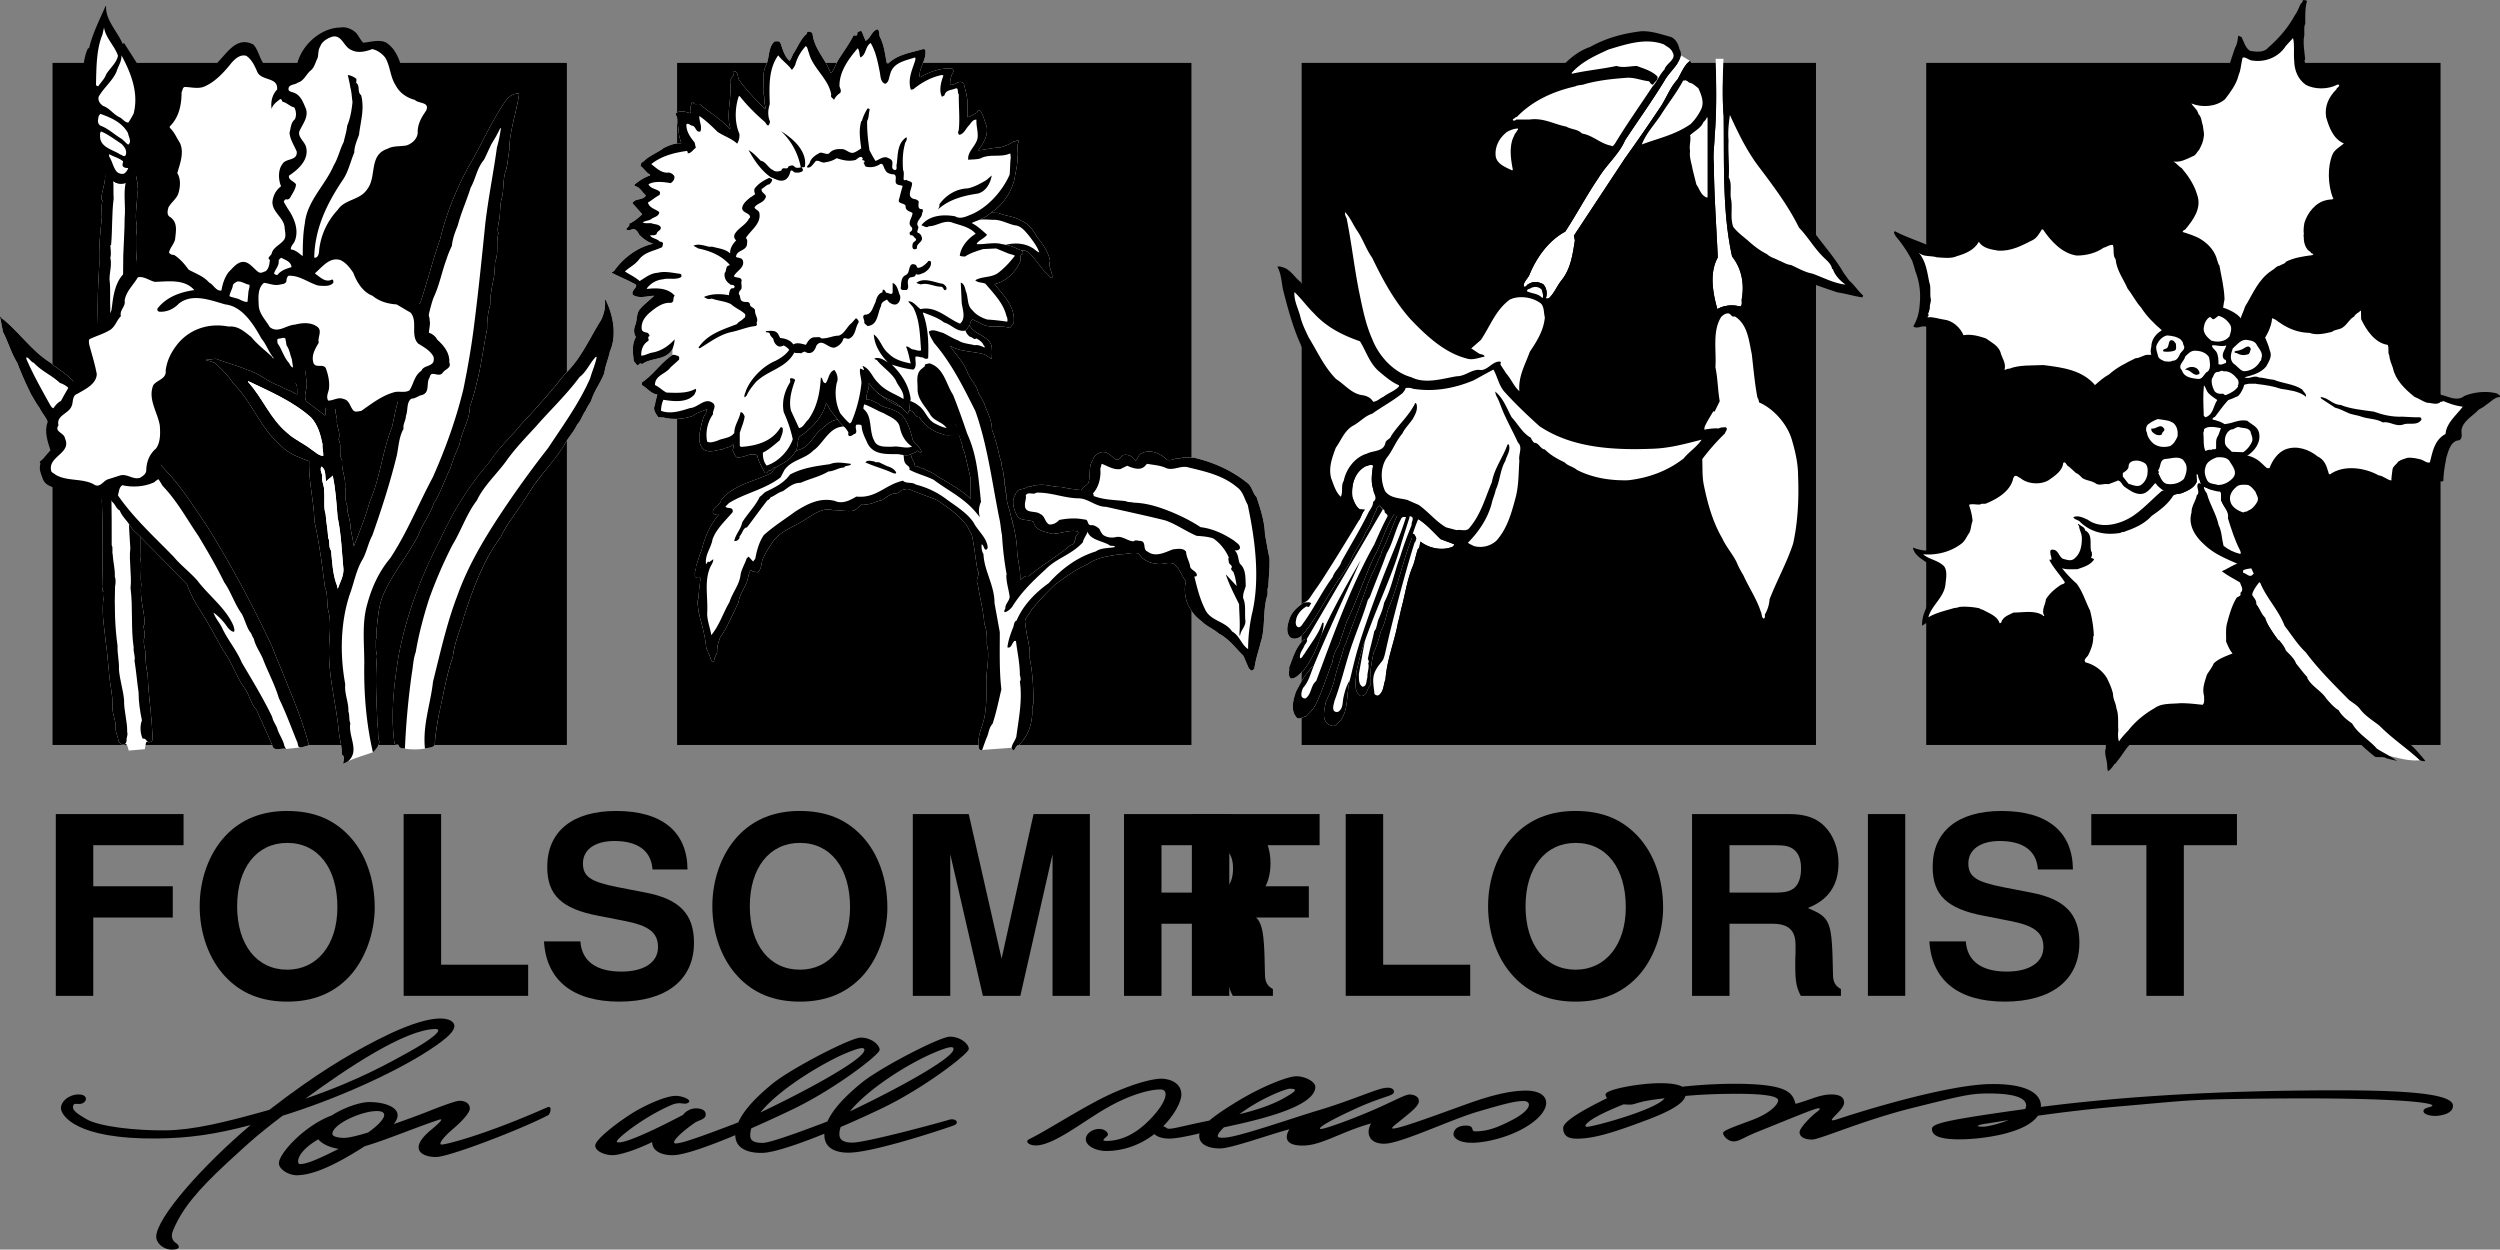 <svg xmlns="http://www.w3.org/2000/svg" xmlns:xlink="http://www.w3.org/1999/xlink" width="289.892" height="144.899"><rect width="100%" height="100%" fill="#808080" stroke="none"/><defs><path id="a" d="M6.484-9.078h9.22v-3.625h-9.22v-4.766h10.47v-3.61H2.14V0h4.343zm0 0"/><path id="b" d="M11.281-21.438c-2.953 0-5.375.985-7.172 2.922-1.875 2.032-2.953 4.985-2.953 8.125 0 3.157 1.078 6.141 2.953 8.141C5.922-.297 8.297.672 11.313.672c3 0 5.374-.969 7.203-2.922 1.812-1.938 2.937-5.016 2.937-7.984 0-3.297-1.062-6.282-2.937-8.282-1.86-1.984-4.172-2.922-7.235-2.922Zm.031 3.704c3.547 0 5.813 2.89 5.813 7.468 0 4.344-2.344 7.235-5.813 7.235-3.53 0-5.812-2.89-5.812-7.36 0-4.453 2.281-7.343 5.813-7.343zm0 0"/><path id="c" d="M6.656-21.078H2.313V0H16.75v-3.61H6.656Zm0 0"/><path id="d" d="M17.563-14.656c-.032-4.375-2.954-6.781-8.282-6.781-5.062 0-7.984 2.375-7.984 6.484 0 3.265 1.656 4.86 5.937 5.672l2.954.578c2.89.547 3.953 1.36 3.953 3.062 0 1.766-1.625 2.829-4.25 2.829-2.954 0-4.594-1.235-4.75-3.5H.92C1.188-1.798 4.282.671 9.657.671c5.438 0 8.656-2.516 8.656-6.828 0-3.328-1.687-5.063-5.593-5.813l-3.297-.64c-3.094-.61-3.985-1.22-3.985-2.75 0-1.594 1.391-2.594 3.641-2.594 2.75 0 4.281 1.156 4.422 3.297zm0 0"/><path id="e" d="M6.25-16.422 10.031 0h4.344l3.734-16.422V0h4.328v-21.078h-6.53L12.202-4.313 8.391-21.078H1.906V0H6.25Zm0 0"/><path id="f" d="M6.656-8.36h4.969c1.875 0 2.688.75 2.688 2.485V-5c-.032.547-.032 1.063-.032 1.39 0 1.985.125 2.594.64 3.61h4.657v-.781c-.656-.375-.922-.813-.922-1.735-.125-6.218-.234-6.515-2.922-7.671 2.375-.922 3.563-2.626 3.563-5.204 0-1.671-.578-3.203-1.594-4.25-.953-.984-2.281-1.437-4.078-1.437H2.312V0h4.344zm0-3.609v-5.5h5.235c1.234 0 1.734.11 2.28.547.517.438.782 1.156.782 2.14 0 1.016-.265 1.829-.781 2.266-.485.391-1.047.547-2.281.547Zm0 0"/><path id="g" d="M6.156-21.078H1.828V0h4.328Zm0 0"/><path id="h" d="M11.14-17.469h6.157v-3.61H.407v3.61h6.39V0h4.344zm0 0"/></defs><path d="M282.352 85.738V7.941h-58.348v77.797h58.348"/><path fill="none" stroke="#000" stroke-width="1.292" d="M282.352 85.738V7.941h-58.348v77.797zm0 0"/><path d="M65.086 85.738V7.941H6.738v77.797h58.348"/><path fill="none" stroke="#000" stroke-width="1.292" d="M65.086 85.738V7.941H6.738v77.797zm0 0"/><path d="M209.93 85.738V7.941h-58.348v77.797h58.348"/><path fill="none" stroke="#000" stroke-width="1.292" d="M209.93 85.738V7.941h-58.348v77.797zm0 0"/><path fill="#fff" d="M159.95 58.625c-.204.14-.34.32-.364.57-.477.82-.637 1.778-1.25 2.528-.387 1.207-1.297 2.117-1.707 3.3a19.729 19.729 0 0 1-1.48 2.297c-1.434 2.07-2.458 4.325-4.098 6.282-.387.41-1 .636-1.477.273-.547-.66-.23-1.613.024-2.297.316-.754.953-1.254 1.613-1.73.562-.168.562-.422 1.523-1.766.961-1.344 4.325-6.855 4.848-7.746.273-.39.344-.867.684-1.23.289-.688.793-1.668.93-2.348.066-.32 1.19 1.437.753 1.867m-.589 4.508c-2.825 5.055-4.735 10.469-6.739 15.84-.637.504-.523 1.457-1.184 1.98-.18.09-.386 0-.5-.18-.09-.343.024-.683.16-1.003"/><path fill="#fff" d="M161.656 59.676c-1.047 1.523-1.433 3.39-2.367 4.984-1.113 2.434-1.957 4.985-3.117 7.395l-.934 2.777c-.386.57-.66 1.23-.726 1.934-.684 1.64-1.16 3.347-1.957 4.96-.25.5-.73.958-1.118 1.344-.34 0-.886.547-1.18 0-.616-.773-.273-2.07.044-2.914.457-.82.867-1.726 1.547-2.433.07-.25.297-.387.48-.48.871-2.223 3.54-8.009 5.461-12.298-3.457 6.016-4.605 8.575-4.871 9.543a13.57 13.57 0 0 1-1.773 3.282c-.457.34-.844.93-1.434.91-.434-.274-.16-.844-.23-1.278.433-1.09.73-2.277 1.64-3.164.113-.113.274-.18.41-.133 1.844-3.144 6.067-10.312 9.008-15.367l1.117.938m.367.09c-.617 1.363-1.093 2.8-1.777 4.12-.113.25-.066.544-.297.75-.43 1.16-1.066 2.255-1.476 3.434-.66 1.914-1.41 3.758-2.094 5.668-.207.387-.23.844-.504 1.184-.316 1.32-.84 2.55-1.137 3.871-.203.934-.636 1.797-1.023 2.66-.09.797-.547 1.98.387 2.574.226.067.476.25.707.09 1.726-1.16 1.226-3.46 1.707-5.234.632-2.485.707-3.656 3.578-11.25 1.086-2.88 2.3-5.504 2.941-7.676-.578-.066-.617.129-1.012-.191"/><path fill="#fff" d="m164.441 60.402-.957-.511a119.303 119.303 0 0 0-1.218 3.902c-.883 3.012-2.621 6.59-4 10.539-.434 1.16-.704 2.39-1 3.617 0 .957-.387 2.164.5 2.754.75.07.73-.844 1.136-1.25-.09-1.32.118-2.598.387-3.8.41-.821.617-1.684.867-2.575.453-.773.57-1.683.84-2.523 1.14-2.64 1.664-5.555 2.754-8.22.18-.589.117-.843.691-1.933"/><path fill="#fff" d="M164.73 62.816c-.136.27-.046.637-.32.864-.25.683-.34 1.433-.637 2.093-.613 1.48-.84 3.165-1.273 4.758-.137.547-.227 1.09-.387 1.614-.41 2.277-1.273 4.234-1.457 6.625-.25.613-.18 1.433-.797 1.867-.18.09-.363-.024-.476-.16-.188-1.711-.418-2.254.836-3.758.32-.387.32-.703.832-2.88.511-2.175 2.176-8.573 3.199-11.581l.48.558m35.118-56c-.09 1.778-.137 4.883.023 6.633.066 5.555-.16 11.2.977 16.297 1.046 1.32 1.433 3.004 1.14 4.824-.093.344.114.75-.183.98-.91-.23-1.868-.16-2.664.298-.524-1.848-.954-4.211.046-5.989-.16-3.64-.433-7.238-.457-10.902-.113-1.066.07-2.094.094-3.164.227-2.637.203-6.313.113-8.977h.91m-3.89.239c-.707.547-1.004 1.449-1.46 2.18-.888.976-1.274 2.16-1.981 3.206a212.357 212.357 0 0 1-4.094 5.918l-5.918 8.965.113.547c-.25 1.617-.476 3.242-1.476 4.54-.594.702-.868 1.546-1.57 2.206-.071.067-.25.113-.321-.023.16-.57.113-1.16-.297-1.617-.476-.293-1.16-.364-1.637-.067-.226.047-.32.363-.523.363-.07-.043-.09-.113-.113-.18.043-.456.453-.777.66-1.206.797-1.98 2.23-4.004 4.164-5.028 1.344-2.07 2.48-4.21 3.867-6.257.91-1.504 2.367-2.711 3.074-4.348 1.5-2.277 3.117-4.531 4.551-6.875.547-1.023 1.664-1.8 1.914-2.961l1.047.637"/><path d="m202.715 36.027.203-1.047c.207-2.23-.066-4.394-1.16-6.19l.023-.044c.867.797 1.914 1.16 2.844 1.84a74.937 74.937 0 0 0 8.469 3.324c.976.137 1.863.434 2.843.57.07-.07.114-.136.09-.226-.59-.524-.976-1.184-1.59-1.707l-.66-.91c-.843-1.48-2.05-2.89-3.14-4.325-.867-1.48-1.414-3.144-2.301-4.574-.523-1.32-1.637-2.254-2.39-3.508-1.684-2.07-3.344-4.14-4.278-6.507-.387-1.594-1.867-2.891-1.16-4.735l-.66.024c-.09 1.773-.137 3.687.023 5.437.066 5.555-.16 11.2.977 16.297 1.047 1.32 1.433 3.004 1.14 4.824-.093.344.114.75-.183.98-.91-.23-1.868-.16-2.664.298-.524-1.848-.954-4.211.047-5.989-.16-3.64-.434-7.238-.458-10.902-.113-1.066.07-2.094.094-3.164.227-2.637.203-5.117.113-7.781h-.48c-.113.726-.113 1.504-.363 2.164-.227.02-.157-.274-.25-.39-.317-.294-.387-.614-.637-.93-.34-.024-.797-.094-1.113.066-.457.066-.387-.477-.594-.637.113-.41.887-.75.457-1.23-.707.546-1.004 1.449-1.46 2.18-.888.976-1.274 2.16-1.981 3.206a212.357 212.357 0 0 1-4.094 5.918l-5.918 8.965.113.547c-.25 1.617-.476 3.242-1.476 4.54-.594.702-.868 1.546-1.57 2.206-.071.067-.25.113-.321-.023.16-.57.113-1.16-.297-1.617-.476-.293-1.16-.364-1.637-.067-.226.047-.32.363-.523.363-.07-.043-.09-.113-.113-.18.043-.456.453-.777.66-1.206.797-1.98 2.23-4.004 4.164-5.028 1.344-2.07 2.48-4.21 3.867-6.257.91-1.504 2.367-2.711 3.074-4.348 1.5-2.277 3.117-4.531 4.551-6.875.547-1.024 1.664-1.8 1.914-2.961.024-.25-.047-.59-.16-.684-.113-.566-.41-1.226-1.023-1.457-1.094-.293-2.141-.68-3.372-.66-2.136.254-4.14.797-5.96 1.824-1.797.59-3.485 2.25-4.461 3.891-1.07.637-2.184 1.137-3.188 1.89-1.113.907-2.457 1.637-3.117 2.934-.66 1.23-1.113 2.688-.774 4.188.727 1.07 1.844 1.64 2.98 1.98.25-.726-.065-1.617.024-2.32.137-1.024.364-2.211 1.297-2.938 1.344-.023 2.664-.066 3.914.184 1.957.82 3.778 1.934 5.871 2.344v.09c-1.203 1.41-2.07 3.027-2.957 4.597-1 1.434-1.777 2.98-2.82 4.348-.64.226-1.07.75-1.664 1.023-1.727 1.48-2.73 3.485-3.39 5.532-.216.433.378.746.956.59-.023-.25.274-.25.41-.34.43-.274 1.047-.184 1.317.203.023.32.254.66.047.933-.047.371.547.82 1.183.25 1.434-1.183 2.528-2.683 3.098-4.324.387-1.066.273-2.184.09-3.3-.82-.567.547-1.024.683-1.59 1.16-1.731 2.547-3.301 3.618-5.079.636-.863 1.136-1.773 1.73-2.66 1.82-.25 3.574-.754 5.281-1.32.02 2.254.043 4.527 1.477 6.191.707.774 1.527 1.5 2.05 2.344 0 1.41.227 2.934.274 4.367-.957 1.98-1.367 4.985.113 6.852.297.496.739.047 1.887.047 1.152 0 2.262.336 2.39-.32"/><path fill="#fff" d="M193.953 6.078c.477.84-.746 1.238-.95 1.988-.593.618-.843 1.391-1.41 2.004-1.456 2.207-2.98 4.348-4.323 6.578-.114.137-.274.41-.434.25-1.297-.25-2.055-1.171-3.399-1.421-.5-.524-1.25-.454-1.82-.797-1.433-.274-2.64-1.047-4.254-.82h-1.55c-.067.113-.227.136-.364.113-.113-.227.227-.203.274-.364l.183-.066c1.867-1.914 4.254-2.961 6.758-3.527.32-.184.774-.114 1.137-.274 1.57-.433 3.277-.617 4.984-.73.867 0 1.57.32 2.414.41.16.113.227.433.5.387.137-.317.637-.547.48-.954-.683-.66-1.55-.89-2.39-1.207-.773.02-1.594.25-2.344 0-1.707.364-3.508.524-5.191.91v-.113c1.183-1.32 2.754-2.004 4.281-2.71 2-.59 4.254-1.387 6.395-.59.363.273.84.453 1.023.933m1.547 3.277c.16-.023.273.204.457.25.387.067.66.41.977.614.32.73.707 1.594.343 2.414a6.136 6.136 0 0 1-1.23 1.75c-1.844 1.277-3.688 1.62-5.668 2.37.476-1.25 1.457-2.296 2.207-3.413.91-1.453 1.785-2.496 2.605-4.024.16.16.149-.144.309.04m8.648 10.242c1.641 2.183 3.278 4.39 4.461 6.804.98 1 1.73 2.32 2.778 3.368.386.386.957.816 1.047 1.386.18.094.16.274.25.41.296.57.796 1.07 1.32 1.434-1.344-.137-2.57-.816-3.848-1.273-.886-.16-1.66-.637-2.48-1-.524-.047-.934-.344-1.41-.524-.457-.254-1-.367-1.368-.73-.726-.364-1.386-.844-2-1.387-.617-.57-1.39-1.07-1.914-1.777-.363-1-.09-2.047-.226-3.07-.227-.868.137-1.868-.297-2.665.094-1.386-.09-2.89-.023-4.277-.09-1.004.023-2.05.16-2.961.98 2.14 2.027 4.324 3.55 6.262m-6.144-5.918v9.148l-.047.09c-.727-.227-.863-1-1.25-1.524l-.434-1.73c-.113-.727-.41-1.434-.296-2.164-.133-.637.136-1.25 0-1.82.503-.477 1.277-.84 1.55-1.524.18-.16.34-.363.41-.57l.067.094m-21.984 1.343c-.137.157-.208.364-.364.5-.07.25-.23.477-.297.727-.34 1.137-.136 2.367.067 3.438l-.09.066c-.75-.363-1.844-.75-1.91-1.75-.07-1.047.43-2.004 1.297-2.688.386-.226.84-.41 1.297-.41v.117m-12.2 46.86c.274.066.297.363.43.547 0 0 .258.246.48.386.977.75 2.458 1.09 3.688.59.113-.066.203-.18.203-.297l-1.57-.59c-.84-.796-1.594-1.706-2.594-2.32-2.703-1.554-3.086.492-4.684-2.004-.257-.445-.597-1-.55-1.527-.274-.816-.137-1.84 0-2.684-.274-.183-.614.024-.887.09-1.274.707-1.66 2.164-1.524 3.528.18.523.383 1.117.864 1.457l.59.046c.546.114 1.046-.222 1.683-.48.719.785.524.977 3.531 1.23.004.645-.093 1.48.34 2.028"/><path d="M179.25 34.594c.16-.57.113-1.16-.297-1.617-.476-.293-1.16-.364-1.637-.067-.226.047-.32.363-.523.363-.684-.09-1.773.387-2.23.797-1.82 1.57-2.618 3.778-4.461 5.348-.364.094-.684.25-1.024.387-2.027-1.114-3.777-2.89-5.258-4.688-1.636-1.844-2.55-4.097-3.687-6.215-.274-.816-.844-1.523-1.094-2.363-.613-.797-.816-1.73-1.34-2.574-.617-.797-1.023-1.73-1.754-2.48-.82-1.047-1.547-2.391-2.89-2.82-.317.042-.774-.095-.91.273.66.476.796 1.16 1.253 1.707.614 1.773.93 3.664 1.41 5.484.614 1.34.614 2.934.91 4.414.567 1.91.59 4.074 1.137 5.984.07.387.387.774.184 1.141l-.797-.297c-.844-.617-1.82-.887-2.574-1.707-1.047-.934-2.094-1.797-2.867-2.98-.637-.48-1.113-1.32-1.844-1.618-.25-.09-.59-.226-.84-.136.453.797.477 1.754.66 2.664.614 2.41 1.25 4.777 2.344 6.984 1.024 1.594 1.91 3.324 3.23 4.758.981.957 2.165 1.5 3.254 2.184v.093c-1.296.93-2.5 2.137-3.343 3.504-.684 1.434-1.297 3.004-.98 4.758.23.727.32 1.547.82 2.137.226.613.683 1.14 1.207 1.617.726.273 1.386.98 2.273.707.273-.39.344-.867.684-1.23l-.59-.047c-.48-.34-.684-.934-.863-1.458-.137-1.363.25-2.82 1.523-3.527.273-.066.613-.273.887-.09-.137.844-.274 1.868 0 2.684-.047.527.636 1.094 0 1.527 0 .524-.364.864-.57 1.297-.93 1.91-2.071 3.754-3.094 5.621-.184.684-.82 1.117-1.024 1.797-1.254 1.707-2.117 3.55-3.348 5.258-.18.23-.316.57-.636.57-.293-.113-.34-.476-.274-.773.07-.707.66-1.344 1.254-1.66.34.25.34-.207.524-.344-.25-.227-.57-.066-.844-.113-.66.476-1.297.976-1.613 1.73-.254.684-.57 1.637-.024 2.297.477.363 1.09.137 1.477-.273 1.64-1.957 2.664-4.211 4.097-6.282.524-.703 1.047-1.5 1.48-2.297.411-1.183 1.321-2.093 1.708-3.3.613-.75.773-1.707 1.25-2.528.023-.25.16-.43.363-.57l.617.594c-.09.363.41.32.317.683-.567 1.047-1.043 2.137-1.524 3.23-2.824 5.055-4.734 10.47-6.738 15.84-.637.505-.523 1.458-1.183 1.981-.18.09-.387 0-.5-.18-.09-.343.023-.683.16-1.003.66-.727.867-1.66 1.23-2.528-.183.094-.41.23-.48.48-.68.708-1.09 1.614-1.547 2.434-.317.844-.66 2.14-.043 2.914.293.547.84 0 1.18 0 .386-.386.867-.843 1.117-1.343.797-1.614 1.273-3.32 1.957-4.961.066-.704.34-1.364.726-1.934l.934-2.777c1.16-2.41 2.004-4.961 3.117-7.395.934-1.594 1.32-3.46 2.367-4.984l.367.09c-.617 1.363-1.093 2.8-1.777 4.12-.113.25-.066.544-.297.75-.43 1.16-1.066 2.255-1.476 3.434-.66 1.914-1.41 3.758-2.094 5.668-.207.387-.23.844-.504 1.184-.316 1.32-.84 2.55-1.137 3.87-.203.934-.636 1.798-1.023 2.661-.09.797-.547 1.98.387 2.574.226.067.476.25.707.09 1.726-1.16 1.226-3.46 1.707-5.234-.41.636-.594 1.363-.754 2.093-.09.567-.043 1.207-.567 1.547-.183.07-.386.047-.523-.113-.184-.34 0-.75.066-1.117.844-2.25 1.344-4.64 2.164-6.895.567-1.617 1.23-3.187 1.707-4.824l.227-.32c.637-1.703 1.344-3.367 1.957-5.074.73-1.227.98-2.707 1.66-3.98.16-.434.754-.255 1.027-.345.66.09.133.707.204 1.047a41.289 41.289 0 0 0-1.32 3.64c-.684 1.778-1 3.688-1.868 5.352-.113.66-.363 1.25-.613 1.84-.227.457-.184 1.07-.524 1.457-.226 1.094-.547 2.14-.75 3.235l.043.066c.047.113.137.274 0 .387.16.594-.136 1.07-.09 1.664-.16.387-.023 1.023-.57 1.09-.5-.317-.387-.934-.43-1.434.227-1.273.477-2.664.704-3.867-.434 1.16-.704 2.39-1 3.617 0 .957-.387 2.164.5 2.754.75.07.73-.844 1.136-1.25-.09-1.32.118-2.598.387-3.8.41-.821.617-1.684.867-2.575.453-.773.57-1.684.84-2.523 1.14-2.641 1.664-5.555 2.754-8.22.184.161.32.571.297.661l.203-.566c-.133-.184-.156-.48-.43-.547.203-.57.387-1.14.637-1.684 1 .613 1.754 1.524 2.594 2.32l1.57.59c0 .117-.09.23-.203.297-1.23.5-2.711.16-3.688-.59-.136.27-.046.637-.32.864-.25.683-.34 1.433-.637 2.093-.613 1.48-.84 3.164-1.273 4.758-.137.547-.227 1.09-.387 1.613-.41 2.278-1.273 4.235-1.457 6.625-.25.614-.18 1.434-.797 1.868-.18.09-.363-.024-.476-.16.137.5.023 1.296.75 1.367.207-.07.41-.184.523-.391.82-1.66.867-3.64 1.367-5.414-.093-.707.293-1.344.387-1.98.434-.981.477-2.094.774-3.141l-.07-.184.523-1.457c0-.816.41-1.57.593-2.344-.023-1 .66-1.75.75-2.753l.524.363c.137.117.32.023.433.16 1.274.434 2.868.297 3.801-.797a3.76 3.76 0 0 0 1.797.617c2.07-.023 3.711-1.777 4.395-3.597a16.108 16.108 0 0 0 1.386-5.508c.09-.934-.226-1.98.047-2.867.203 0 .387.183.524.363 1.023 1.094 2.183 1.754 3.367 2.574 3.117 1.797 7.351 2.137 10.902.977 1.387-.524 2.707-1.32 4.028-2.07.023 1.57.613 2.913.863 4.37.66 1.91 1.433 3.801 2.527 5.551.57 1.367 1.594 2.575 2.39 3.848.704.977 1.364 1.98 1.864 3.047.207.523.39 1.07.73 1.504.024-.25.204-.453.34-.66l.274.25c.137-.59.41-1.137.57-1.707-.09-.977.434-1.707.75-2.528.25-1.203 1.07-2.183 1.48-3.344.114-.523.387-.98.454-1.523.504-.57.39-1.39.664-2.05 0-.614.226-1.16.27-1.774.296-1.547.046-3.164.093-4.735-.254-1.73-.433-3.46-1.32-4.914-.363-1.027-.867-2.117-1.89-2.754-.548-.117-.977-.527-1.595-.57-.18-.183.094-.433.137-.66.07-1.344 0-2.527-.066-3.824-.25-1.07-.07-2.23-.5-3.23-.16-1.024-.797-1.915-1.504-2.665 0 0-.547-.277-.91-.476-.91-.23-1.868-.16-2.664.297-.704.453-1.114 1.523-1.204 2.093-.527 1.84-.82 3.844-.343 5.801.207 1.094.5 2.117.593 3.234-.617.977-1.046 2-1.48 3.047-.887.434-1.89.524-2.844.73-1.707.34-3.574.227-5.304.204-2.73-.274-5.575-.457-7.899-1.844-.863-.363-1.613-1.023-2.344-1.66-.023-.227-.25-.227-.386-.363-.684-.98-1.07-2.344-.59-3.551.41-1.504 1.613-2.688 2.004-4.211.406-.887.59-1.89.793-2.844 0-.523.023-1.14-.114-1.664-.265-.39-.363-.203-.773-.226"/><path fill="#fff" d="M157.426 26.832c.66 1.004 1 2.094 1.683 3.05 1.207 2.505 2.504 4.938 4.438 7.122 1.867 1.96 3.96 3.894 6.484 4.555.707.25 1.414-.07 2.094-.204l.023-.023c-.09-.273-.43-.207-.66-.344l-.886-.59 1.117-.98c1.066-1.57 1.707-3.48 3.367-4.688 1.047-.476 2.457-.296 3.39.32.637.34.5 1.184.66 1.75-.136 1.528-.933 2.778-1.753 4.009-.524 1.476-1.34 2.82-1.203 4.55-.641-.57-.934-1.386-1.504-2.027l-.684-1.047c-.02-.137.137-.34-.09-.363-.957 0-1.457 1.183-2.433.957-.934.023-1.594.75-2.551.75-1.66.273-3.64.934-5.258.113-2.047-.547-3.777-2.457-4.527-4.39-.774-1.73-1.14-3.598-1.528-5.485-.566-2.8-.886-5.738-1.457-8.558-.113-.204-.226-.477-.18-.707.637.636.934 1.503 1.458 2.23m21.367 6.805c.023.32.254.66.047.933-.453-.57-1.203-.5-1.774-.797-.023-.25.274-.25.41-.34.43-.273 1.047-.183 1.317.204m-26.422 2.711c1.527 1.66 3.39 2.547 5.328 3.23.703 1.137 1.07 2.434 2.094 3.39.75.637 1.547 1.345 2.434 1.708l-.024.16c-.547.547-1.226.727-1.797 1.184-.41.16-.707.546-1.183.566-.274-.5-.797-.703-1.32-.773-1.184-.18-1.981-1.227-2.981-1.864-1.39-1.414-2.164-3.187-3.164-4.804-.363-.774-.75-1.524-.957-2.344-.227-.977-.774-1.867-.703-2.934.797.75 1.476 1.707 2.273 2.48m48.797.341c1.5.957 1.613 2.777 1.957 4.347.203 1.707.34 3.414.66 5.074.113.16.16.34.184.547 1.726.75 3.23 2.504 3.777 4.235.406 1.363.75 2.797.75 4.254.113 2.664-.023 5.418-.57 7.875-.727 2.23-1.887 4.28-2.73 6.464a4.044 4.044 0 0 1-.548 1.774c0 .183.047.387-.136.476-.293-.156-.18-.566-.34-.816-.477-1.48-1.367-2.777-2.004-4.188-.297-.5-.59-1.023-.797-1.546-.476-.957-1.226-1.801-1.66-2.754-1.113-1.914-1.707-4.055-2.14-6.192-.204-.98-.137-1.98-.18-3.004a25.25 25.25 0 0 1 2.636-2.984c.024-.227.391-.477.094-.703-.273 0-.594 0-.82.137-.547-.047-1.137.046-1.684.136l.047-.32c.273-.637.66-1.207 1-1.797l.16.024.59-1.208c-.227-1.273-.227-2.664-.5-3.937.137-1.91-.387-4.188.684-5.848.203-.183.43-.386.726-.386.387-.07.41.5.844.34"/><path fill="#fff" d="M174.426 45.402c1.25 1.391 2.707 2.778 4.074 4.008 3.754 2.528 8.535 2.82 13.313 2.617 1.957-.09 3.71-.59 5.507-1.047-.59.887-1.433 1.368-2.093 2.184-1.887 1.457-4.051 2.254-6.442 2.527-2.137.047-4.164-.296-5.937-1.207-.434-.386-1.004-.43-1.41-.863-.844-.41-1.618-.82-2.301-1.504-.524-.043-.707-.816-1.25-.773-.137-.18-.32-.34-.344-.567-1-.547-1.5-1.574-2.254-2.39-.566-1.024-.93-2.164-1.91-2.985.023.16.066.41.184.594.292.547.476 1.137.726 1.73.524 1.208 1.184 2.391 1.73 3.594.59.547.024 1.368.16 2.094-.093 1.414-.07 2.938-.433 4.281-.476 1.774-.957 3.575-2.23 5.004a2.795 2.795 0 0 1-2.618.617c-.226-.136-.48-.207-.683-.386 1.254-1.254 2.3-2.825 2.754-4.532.113-.543.363-1.046.476-1.613.504-1.047.504-2.324 1.118-3.347.136-.614.66-1.208.386-1.91h-.136c-.524 1.5-1.547 2.796-1.82 4.39-.774 1.8-1.255 3.687-2.552 5.234-.386.57-1 .207-1.546.32l-1.207-.32c-1.18-.68-2.047-1.797-3.16-2.593l-1.344-.59c-.91-.23-1.98-.184-2.575-1.024-.566-1.23-.566-2.984.368-4.078.59-.84.953-1.797 1.636-2.594.274-.613.844-1.136 1.23-1.73.274-.52.59-1.043.407-1.707l-.133-.133c-.66 1.434-1.933 2.5-2.8 3.844-.137.433-.614.41-.684.867-.227.977-1.41.816-2.117 1.184-1.41.406-2.434 1.797-2.707 3.183-.34.5-.047 1.32-.34 1.82-.594-.542-.82-1.41-1.117-2.16-.317-1.273.136-2.414.546-3.527.614-.844.957-1.89 1.915-2.504.792-.387 1.453-1.183 2.296-1.433 1.16-.82 2.391-1.48 3.504-2.368.16-.183.32-.386.387-.613.273-.047.613-.023.867.09 2.48.387 4.824-.067 7.008-.98.75-.407 1.523-.84 2.3-1.25.454.796.614 1.796 1.25 2.546"/><path d="M153.488 72.215c-.023.84-.297 1.547-.57 2.273a13.57 13.57 0 0 1-1.773 3.282c-.458.34-.844.93-1.434.91-.434-.274-.16-.844-.23-1.278.433-1.09.73-2.277 1.64-3.164.113-.113.274-.18.41-.133.114.25-.093.477-.25.704-.183.5-.66.957-.523 1.523.273-.043.293-.316.476-.477.73-1.207 1.684-2.32 2.094-3.64h.16"/><path fill="#fff" d="m227.773 39.648-.16-.023.07.023zm0 0"/><path d="M137.508 85.738V7.941H79.16v77.797h58.348"/><path fill="none" stroke="#000" stroke-width="1.292" d="M137.508 85.738V7.941H79.16v77.797zm0 0"/><path fill="#fff" d="M111.46 50.242c-.546.16-1.558.352-2.077.125-1.14-.273-2.14-1.004-2.801-2.004-.523 0-.57-.75-1.094-.75-1.07-.468-5.515-1.625-5.77-6.914-.253-5.289 1.348-6.414 3.415-9.554 2.062-3.141 4.332-5.278 11.847-6.52.25.113.59.023.864.094.82.34 1.777.363 2.527.863.844.273 1.48 1.137 1.867 1.887.68.82 1.32 1.73 1.524 2.777-.25.684.297 1.277.25 1.957-.184.09-.41-.18-.477-.34-.887-.773-1.367-1.754-2.164-2.504-.226-.203-.547-.363-.816-.297-1.18.036-4.418.036-6.125 1.23-1.707 1.192-2.301 5.845 0 7.442.547 1.07 2.164 1.16 2.55 2.368a5.847 5.847 0 0 1 0 1.523c-.25-.137-.546-.387-.82-.523-1.207-.364-2.594-.293-3.73-.864-.094-.047-.184-.16-.274-.113.684 1 1.5 1.773 1.98 2.914.25.773.864 1.32 1.18 2.09.137.57.528 1.05.778 1.574.34 1.047.93 1.957.93 3.117.117.387.32.727.367 1.137.316.844.41 1.777.726 2.64-.023.547.297 1 .227 1.57.25.364 0 .935.25 1.298.023.25-.09.547.093.73-.023 1.09.454 2 .614 3.047.207.137-.024.434.183.57.203.934.41 1.887.453 2.891.024 1.184.41 2.23.364 3.438l.047.09c.25-.204.546-.547.933-.41 1.41-1.208 3.117-2.184 4.598-3.391.18-.32.82-.204.703-.73.207-.09.047-.294.137-.454.136-.16.504-.523.183-.637-1.023-.183-1.91.297-2.933.297-.801-.273-1.914-.344-2.117-1.39-.66-.364-1.665 0-2.004-.91-.34-.637-.57-1.618-.09-2.278.18-.727.976-.52 1.433-.887.41.07.66-.25 1.07-.18.907-.183 1.821.227 2.75.204.774.16 1.571.297 2.372.363.18-.363.59-.5.816-.816.297-.82-.023-1.891.5-2.618.114-.39.344-.66.73-.843.817-.434 1.364.297 1.91.703.524.23.595-.406.981-.5.567-.09 1.07.207 1.32.66l.02.023c.297-.25.344-.75.754-.886 1.07-.524 2.184.09 2.934.773.504.137.933-.25 1.457-.16.457-.203 1.047-.066 1.57-.113 2.277.523 4.46 1.48 6.281 2.96.547.407.594 1.184 1.047 1.614.457 1.39.934 2.8.98 4.348.18.91.317 1.843.524 2.753.043 1.118-.094 2.207-.137 3.325-.183.293 0 .75-.136 1.066-.524 1.707-.184 3.734-.75 5.395-.25 1.003-.594 1.957-.73 3.027-.114.09-.227.297-.411.184-.113-.047-.066-.227-.203-.16l-.66-1.524c-.91-.887-1.684-1.98-2.848-2.57-.613-.551-1.434-.844-2-1.438-1.434-1.047-2.254-2.754-1.82-4.64-.547-.684-.707-1.504-1.434-2.028-.433-.16-.91-.043-1.32.024a3.324 3.324 0 0 1-2.32-.684l-.41-.523c-.755-.18-1.434.113-2.188.093-1.297.203-2.617.364-3.688 1.137-1.34.57-2.593 1.48-3.797 2.367a32.92 32.92 0 0 0-2.753 2.934c-.184.547-.957.98-.684 1.687.066 1.32.59 2.5.477 3.89.34 1.684.457 3.481.433 5.349-.226.41-.07.976-.16 1.433-.113 1.297-.613 2.414-1.523 3.344-.434-.113-.504 1.14-.844.297l-3.414.25c-.114.113-.32-.02-.364-.18-.32-1.64.61-2.68.723-4.25.227-1.434.066-2.824.156-4.324.094-1.164.344-2.348.024-3.485.023-.773.023-1.636-.274-2.32-.136-1.664-.543-3.187-.797-4.758-.293-.363.372-1.164.008-1.484-.273-1.41-.363-2.867-.707-4.254-.25-.297-.363-.707-.613-1.047-.91-1.183-2.14-2.05-3.414-2.87-1.023-.454-2.094-.77-3.117-1.227-.344-.137-.707.023-1.024.09-.183.25-.476.41-.773.343-.5.156-.98.453-1.41.793-.778.117-1.414.66-2.278.457-.433.18-.683.773-1.23.797-.773.066-1.434-.09-2.23-.09-1.207-.32-2.184.477-3.141 1.047-1.344.91-2.91 1.297-3.89 2.73-.34.547-.727 1.07-.958 1.637-.386.547-.16 1.434-.75 1.797-.25-.09-.57 0-.75-.27-.25.317-.297.727-.386 1.114-.25.933-.957 1.64-1.047 2.64-.707 1.344-1.207 2.778-2.118 4.028-.207.547-.41 1.117-.363 1.707-.093.433-.387.66-.363 1.117-.504.043-.367-.66-.684-.934.024-.23-.117-.363-.207-.546-.113-1.114-.363-2.23-.66-3.301-.137-.317-.09-.684-.273-.977.047-.547-.25-1.094.023-1.57 0-.774.16-1.504.207-2.277-.047-.477-.73.183-.617-.454-.09-.343.16-.617.113-.98.23-.637.39-1.274.66-1.89.368-1.524.98-2.958 2.028-4.141-.227-.114-.524.16-.707-.114-.16-.707.843-.89.933-1.527 1.528-1.887 3.871-2.113 5.828-3.16a8.23 8.23 0 0 1 .567-.66c.57-.66 1.496-1.57 2.164-1.73.156-.208.363-.25.59-.321 1.023-.34 1.457-1.34 2.187-2.117.703-.524 1.297-1.274 2.184-1.34.96-.219 2.176-.797 3.969-.219 1.789.574 3.3 2.926 4.496 4.246.117.274.136.567.32.797.137.16.09.434.227.59.363-.113.546.297.867.207.476.363 1.113.453 1.547.863 1.34.82 2.82 1.57 4.004 2.711l-.024-2.414-.68-2.89c-.093-.34-.296-.614-.296-1-.32-.95-1.207-4.059-2.094-5.793-.89-1.735-1.25-2.18-1.656-2.465-.403.851-.485 2.789 1.007 4.644 1.496 1.856 1.875 1.77 2.637 2.305"/><path d="m111.27 49.813-.91-.676c-.477-.727-1.297-1.16-1.797-1.89-.618-.977-.91-2.071-.887-3.298l.226-.41c.547.613 1.024 1.297 1.207 2.07.75 1.184 1.16 2.504 1.73 3.754.235.742.49 1.48.727 2.188 0 .387.204.66.297 1l.68 2.89.023 2.414c-1.183-1.14-2.664-1.89-4.004-2.71-.433-.41-1.07-.5-1.546-.864-.32.09-.504-.32-.868-.207-.136-.156-.09-.43-.226-.59-.184-.23-.203-.523-.32-.796-1.196-1.32-2.708-3.672-4.497-4.247-1.793-.578-3.007 0-3.968.22-.887.066-1.48.816-2.184 1.339-.73.777-1.164 1.777-2.187 2.117-.227.07-.434.113-.59.32-.668.16-1.594 1.07-2.164 1.731a8.23 8.23 0 0 0-.567.66c-1.957 1.047-4.3 1.274-5.828 3.16-.09.637-1.094.82-.933 1.528.183.273.48 0 .707.113-1.047 1.184-1.66 2.617-2.028 4.14-.27.618-.43 1.254-.66 1.891.047.363-.203.637-.113.98-.113.637.57-.023.617.454-.047.773-.207 1.504-.207 2.277-.273.477.023 1.024-.023 1.57.183.293.136.66.273.977.297 1.07.547 2.187.66 3.3.09.184.23.317.207.548.317.273.18.976.684.933-.024-.457.27-.683.363-1.117-.047-.59.156-1.16.363-1.707.91-1.25 1.41-2.684 2.118-4.027.09-1 .796-1.707 1.046-2.641.09-.387.137-.797.387-1.113.18.27.5.18.75.27.59-.364.363-1.25.75-1.798.23-.566.617-1.09.957-1.636.98-1.434 2.547-1.82 3.89-2.73.958-.571 1.934-1.368 3.141-1.048.797 0 1.457.157 2.23.09.548-.023.798-.617 1.231-.797.864.203 1.5-.34 2.278-.457.43-.34.91-.636 1.41-.793.297.067.59-.093.773-.343.317-.067.68-.227 1.024-.09 1.023.457 2.093.773 3.117 1.226 1.273.82 2.504 1.688 3.414 2.871.25.34.363.75.613 1.047.344 1.387.434 2.844.707 4.254.364.32-.3 1.121-.008 1.485.254 1.57.66 3.093.797 4.757.297.684.297 1.547.274 2.32.32 1.137.07 2.321-.024 3.485-.09 1.5.07 2.89-.156 4.324-.113 1.57-1.043 2.61-.723 4.25.043.16.25.293.364.18l.476-1.32c.297-.543.274-1.227.73-1.707.434-1.297.708-2.66 1.024-4.004-.25-2.094-.184-4.438-.184-6.621l-.613-3.371c0-2.094-1.187-3.68-1.281-5.684-.203-.316-.25-.774-.203-1.137.25.113.226.547.476.637.16-.047.25-.227.207-.387-.16-1.094-1.164-1.844-1.64-2.8-.864-1.231-2.23-1.981-3.39-2.868a9.834 9.834 0 0 0-3.298-1.508c-.41-.34-1.136-.066-1.48-.453-2.114.477-3.067 2.07-5.41 1.844-.73.43-1.618.91-2.508.5-1.727-.434-3.254.387-4.594 1.25-1.207.887-2.48 1.684-3.621 2.707-.566.82-.816 1.777-1 2.754l-.25.32-.523-.57-.227.207c-.207.66-.594 1.23-.707 1.91-.137 1.184-.957 2.074-1.274 3.14-.753 1.278-1.16 2.688-2.117 3.848-.136-.843-.457-1.617-.48-2.48.117-1.777-.317-3.55.25-5.121.117-.434.48-.774.457-1.207-.16.137-.317.226-.477.344-.25-.184-.183.203-.367.203-.133-1.07.594-1.844.754-2.82.41-1.208 1.48-2.165 2.344-3.188.09-.684-.614-.32-.844-.637l.41-.41c1.914-1.184 4.164-1.57 5.988-2.98l.454-.868c.863-1.183 2.343-1.23 3.324-2.23 1.226-.84 1.82-2.754 3.55-2.797.446-.121.93-.344 1.5-.23.208 0 .434-.024.57.117.81.12 2.325.25 2.599.886.707 1.434 1.253 1.313 1.984 2.176.453.114.195.942.469 1.282.113.273.636.41.48.773.863.48 1.945.734 2.809 1.168 2.023 1.504 3.828 2.234 5.375 4.375a2.498 2.498 0 0 1 .125-1.813c-.32-2.957-.438-5.343-1.617-7.941a86.724 86.724 0 0 0-1.618-4.457c-.843-1.277-1.047-3.14-2.754-3.668-.183.07-.523.07-.546.25l.066.047-.566.48c-.524.614-.297 1.457-.32 2.184-.024 1.184.843 1.98 1.413 2.89.43.864 1.477.934 1.957 1.66-.457-.089-.867-.273-1.254-.476-1.046-.457-1.16-1.617-2.117-2.207-.25-.297-1.636-.683-1.84-1.2-1.683-.874-4.5-4.202-4.328-5.823.172-1.621 3.446-11.348 12.426-14.074.684-.618 1.844-.344 2.754-.368.82.07 1.48.457 2.254.64.73.024 1.277.75 1.707 1.274.457.614.89 1.16 1.14 1.868-.32-.094-.546-.41-.843-.547-.91-.547-2.094-.594-3.074-.32-.543-.137-1.184-.25-1.75-.16-.524.023-1.07.093-1.57.07-1.516.125-3.15 2.234-3.235 4.453-.086 2.218-.27 3.582 1.914 5.562.09.293.273.543.523.727.274 0 .454.41.75.183.274.18.618.364.774.68.023.137.273.23.137.387-.293-.157-.75-.364-1.114-.27-.636-.183-1.367-.183-1.933-.57-.641-.227-1.188-.613-1.801-.887-.5-.094-1.07-.48-1.57-.137.046.5.363.887.57 1.297 2.094 2.434 3.414 5.164 4.8 7.899 1.41 3.933 1.934 8.238 2.778 12.426.16.636.184 1.363.32 1.976.09 1.55.27 3.098.543 4.578l-.043.09c.02.91.23 1.453.367 2.32.137.567-.5.93-.476 1.5-.023.16-.23.297-.07.457.363-.07.707-.386.933-.73 1-1.613 2.383-2.934 3.75-4.188 1.387-1.41 3.031-1.707 4.375-3.187.07-.434.41-.797.547-1.227.316 1 1.906 1.094 2.613 1.618.203.046.524-.024.567.16-.727.16-1.59.058-2.227.511-2.25.688-4.062 2.125-5.469 3.684-1.574 1.113-3.003 2.617-3.71 4.324-.274.09-.297.434-.364.684-.297.773-.617 1.594-.707 2.433.457.16.516-.5.813-.75.047 0 .136-.023.183.047.157 1.297.399 2.313.446 3.657-.047.363.226.703 0 1 .316 2.183-.137 4.324-.41 6.417-.137.458-.481.797-.547 1.274.34.844.41-.41.843-.297.91-.93 1.41-2.047 1.524-3.344.09-.457-.067-1.023.16-1.433.023-1.867-.094-3.664-.434-5.348.114-1.39-.41-2.57-.476-3.89-.274-.708.5-1.141.683-1.688a33.146 33.146 0 0 1 2.754-2.934c1.203-.886 2.457-1.797 3.797-2.367 1.07-.773 2.39-.933 3.688-1.137.754.02 1.433-.273 2.187-.093l.41.523c.66.5 1.434.75 2.32.684.41-.067.887-.184 1.32-.024.727.524.888 1.344 1.435 2.028-.434 1.886.386 3.593 1.82 4.64.566.594 1.387.887 2 1.438 1.164.59 1.937 1.683 2.847 2.57l.66 1.524c.137-.067.09.113.204.16.183.113.297-.094.41-.184.137-1.07.48-2.023.73-3.027.567-1.66.227-3.688.75-5.395.137-.316-.046-.773.137-1.066.043-1.117.18-2.207.137-3.324-.207-.91-.344-1.844-.524-2.754-.046-1.547-.523-2.957-.98-4.348-.453-.43-.5-1.207-1.047-1.613-1.82-1.48-4.004-2.438-6.281-2.961-.524.047-1.113-.09-1.57.113-.524-.09-.954.297-1.458.16-.75-.683-1.863-1.297-2.933-.773-.41.137-.457.637-.754.887l-.02-.024a1.275 1.275 0 0 0-1.32-.66c-.387.094-.457.73-.98.5-.547-.406-1.094-1.137-1.91-.703-.387.183-.618.453-.73.844-.524.726-.204 1.797-.5 2.617-.228.316-.638.453-.817.816a19.758 19.758 0 0 1-2.371-.363c-.93.023-1.844-.387-2.75-.203-.41-.07-.66.25-1.07.18-.458.367-1.255.16-1.434.886-.48.66-.25 1.64.09 2.278.34.91 1.343.546 2.003.91.203 1.047 1.317 1.117 2.118 1.39 1.023 0 1.91-.48 2.933-.297.32.114-.047.477-.183.637-.09.16.07.363-.137.453.117.528-.524.41-.703.73-1.48 1.208-3.188 2.184-4.598 3.391-.387-.136-.684.207-.934.41l-.046-.09c.046-1.206-.34-2.253-.364-3.437-.043-1.004-.25-1.957-.453-2.89-.207-.137.024-.434-.183-.57-.16-1.048-.637-1.958-.614-3.048-.183-.183-.07-.48-.093-.73-.25-.363 0-.934-.25-1.297.07-.57-.25-1.023-.227-1.57-.316-.863-.41-1.797-.727-2.64-.046-.411-.25-.75-.367-1.138 0-1.16-.59-2.07-.93-3.117-.25-.523-.64-1.004-.777-1.574-.316-.77-.93-1.316-1.18-2.09-.48-1.14-1.296-1.914-1.98-2.914.09-.047.18.067.274.113 1.136.57 2.523.5 3.73.864.273.136.57.386.82.523a5.847 5.847 0 0 0 0-1.523c-.386-1.207-2.004-1.297-2.55-2.367-2.301-1.598-1.708-6.25 0-7.442 1.707-1.195 4.945-1.195 6.125-1.23.269-.067.59.093.816.297.797.75 1.277 1.73 2.164 2.503.066.16.293.43.477.34.046-.68-.5-1.273-.25-1.957-.204-1.047-.844-1.957-1.524-2.777-.387-.75-1.023-1.613-1.867-1.887-.75-.5-1.707-.523-2.527-.863-.274-.07-.614.02-.864-.094-7.515 1.242-9.785 3.38-11.847 6.52-2.067 3.14-3.668 4.265-3.414 9.554.253 5.29 4.699 6.446 5.77 6.914.523 0 .57.75 1.093.75.66 1 1.66 1.731 2.8 2.004.52.227 1.204.18 1.75.024.235-.031.571-.133.137-.578"/><path d="M102.871 54.055c.41.113.844.34 1.047.726-.023.227-.227.09-.34.09-1.07-.5-2.183-.773-3.23-1.25.25-.32.636-.16 1.047-.113.132.18.43.02.613.136l.863.41m-4.231-.273.044.043c-.184.274-.684.094-.797.387-.703.023-1.137.434-1.82.457-1.024.613-2.184.844-3.231 1.32-.844-.023-1.434.547-2.07.977-.547.137-.91.523-1.414.707a.647.647 0 0 1-.364.34c-.797 1.004-1.593 2.14-2.367 3.14-.5.07-.5.707-.863 1.028.047.27-.16.43-.363.543l-.25.023c.113-.75.773-1.367.91-2.16.613-1.004 1.547-1.914 2.047-2.984.273-.157.41-.407.683-.567 1.024-.5 2.07-.98 2.82-2.004 1.434-.773 2.961-.976 4.622-1.207.75-.316 1.617-.136 2.414-.043"/><path fill="#fff" d="m129.91 54.395.797-.387c.59.25 1.477.613 2.047.047l.25-.274c.754.137 1.594.18 2.277.524.91.27 1.66-.387 2.57-.094 1.981.48 3.938.91 5.555 2.254.774.547.864 1.367 1.274 2.07.843 3.961 1.48 8.625.476 12.723-.27 1.273-.43 2.64-.43 4.008-.796-.524-.956-1.528-1.867-2.051-.773-1.203-2.527-1.184-3.14-2.594-.594-1.183-.91-2.48-1.23-3.777.113.023.296 0 .296-.184-.066-.43-.613-.523-.773-.91-.07-.637-.457-1.137-.477-1.773-.344-.48-1.027-.32-1.527-.274-.863.317-2 .957-2.91.274-.66-.25-.118-1.118-.82-1.254-.274.023-.618-.18-.821.047-.727-.024-1.254-.637-2.027-.5-.524.136-1.09.047-1.5-.23-.227-.227-.34-.477-.457-.727-.293-.227-.614-.477-1.024-.41-.43-.09-.203-.704-.703-.66-.957-.204-1.98-.137-2.914.046-.32.34-.73.57-1.184.524-.523-.297-.457-.98-1.023-1.207-.547-.454-1.8.023-1.777-1.047-.024-.387.183-.75.093-1.114.293-.5.84 0 1.227-.32 1.8-.047 3.23.66 5.008.66 1.113.09 1.91.98 3.07.98 2.3.524 4.555 1 6.852 1.571 1.273.43 2.414 1.273 3.664 1.797.66.047 1.32.09 1.914.297.816.543 1.457 1.387 1.82 2.23-.137.157 0 .34 0 .567.043.226.523.386.273.66-.046.207.157.32.25.433.204.5.297 1.07.387 1.637-.387-.406-.797-.863-1.23-1.316l-.024.02c.41 1.183.98 2.3 1.528 3.39.02 1.16.136 2.187.043 3.324.023.113-.043.274.07.363.047-.683.703-1.09.613-1.82-.09-.82.09-1.82-.25-2.547-.066-.547.184-.957.297-1.433-.047-.934.043-1.938-.683-2.575-.227-.5-.137-1.136-.614-1.547.18.024.5.024.614-.226.09-.434-.434-.66-.66-.89-1.184-.794-2.505-1.41-3.891-1.571-1.14-.75-2.344-1.34-3.574-1.84-1.32-.523-2.665-.957-4.188-1.004-.273-.09-.66-.023-.934-.18-1.23-.136-2.527-.136-3.64-.57h-.07a.3.3 0 0 0-.09-.297c.683-.75.957-1.82.867-2.867l.156-.59c.707.25 1.344.727 2.164.614M77.973 41.172c-1.32.863-2.184 2.254-3.528 3.164-.023.09-.066.273.024.34.613.363 1.023.98 1.754 1.07-.094.41-.23.774-.274 1.207-.297.547.113 1.024.387 1.434l.59.023c1.047.274 2.39.203 3.39-.183.5-.387 1.118-.524 1.684-.797-.02.16-.137.32-.137.5-.293.32-.383.773-.5 1.183-.203.91-.59 2.254.23 3.004.704.457 1.458.047 2.16 0 .388-.25.911-.203 1.255-.59.136.203-.024.477-.047.727.183.25.183.66.57.797.477-.024.887-.16 1.32-.317.293-.023.704-.136.954.09.16.703.523 1.32.863 1.957.23.227.344-.113.504-.226.363.066.5-.48.84-.387.836-.504 1.53-.742 2.164-1.73.433-.5.203-1.274.523-1.797 1.363-.91 2.73-2.301 3.094-3.895.25.23.32.64.57.91l.774 1.004c.277.399.379.438.707.797.203.156.386.43.523.66.02.133-.07.34.09.43.293.093.41-.18.66-.227.434-.25-.113-.773.227-1.094.207 0 .433-.023.57.118.023.773.387 1.386.66 2.023.703 1.434 2.25 1.274 3.574 1.297.434.062 1.032.234 1.453.023.208-.183.57-.113.684-.386.227-.137.387.34.57.09-.183-.704-1.004-.934-1.093-1.708-.317-1.136-.727-2.593-2.024-3.07-.617-.344-1.433-.344-1.96-.867-.43-.137-.77-.477-1.298-.387-.113-.75.387-1.23.254-1.957.567.82 1.317 1.504 2.297 1.89.82.34 1.594.934 2.207 1.684.336-.574.196-1.136.363-1.683-.18-1.547-1.023-2.89-2.183-4.008.773.23 1.617.5 2.504.57.433-.34.183-1 .226-1.48.297-.113.547.094.868.07.203.18.453.203.613.09.066-1.82 0-3.617-.613-5.234l.043-.067c.843.34 1.683.59 2.414 1.16.863.227 1.5 1.16 2.48.934.375-.328 0 0 .477-.594.093-.25.113-.57.363-.683l1.164.57c.887.476 2.184.066 3.14.41.137-.184.364-.387.454-.637.207-1.8-1.184-3.14-2.23-4.46 1.32-.25 2.503-1.434 3.003-2.665.09-.25-.137-.683.23-.797.114-.113.044-.296 0-.41-.75-.218-1.18-.605-1.96-.66-.543-.137-1.184-.25-1.75-.16-.524.023-1.07.094-1.57.07v-.09c.32-.433.863-.57 1.183-1.003-.547-.477-1.14-1.047-1.8-1.364.874-.37 1.405-.468 2.323-1.23a6.557 6.557 0 0 0 2.66-3.867c.118-.868.368-1.57.344-2.504.137-.504-.16-1.344.16-1.82-.136-.387-.367.066-.593-.047-.477.363-1 .523-1.524.707-.91.02-1.777.273-2.593.34.566-.797 1.183-1.708.976-2.778-.226-.59-.387-1.273-.707-1.797-.09-.023-.27-.07-.34.024-.07.066-.023.136-.07.18-.383.16-.727.48-1.113.523v-1.137c.09-1.023-.227-1.887-.41-2.754-.567-.57-1.024.297-1.614.113.043-.523.09-1.023.387-1.457a.451.451 0 0 0-.113-.386c-1.368-.137-2.598.363-3.711.98l-.094-.07c-.043-1.047.777-1.887.684-2.957.023-.137-.114-.25-.274-.227-1.41.43-2.957.59-4.094 1.727l-.117-.114c-.203-1.043-.316-2.136-.816-3.07l-.113-.683c-.07-.137-.118-.184-.274-.114-.594.297-.66.977-1.254 1.297l-.453-1.117-.137-.02c-.183.043-.433.114-.363.34-.023.34-.387.047-.48.25-.524 1.004-1.204 1.914-1.797 2.867-.25.481-.434 1.024-.75 1.434l-.094-.09c-.566-1.523-1.887-2.754-2.07-4.46-.043-.204-.274-.25-.477-.274-.094.023-.226.113-.183.25-.704.57-1 1.434-1.48 2.164-.227.316-.294.75-.544.977-.594-.567-.773-1.32-1.023-2.024-.118-.344-.457-.23-.707-.23-.75.707-.57 1.843-.934 2.664-.59 1.023-.227 2.343-.34 3.46.18.43.024 1 .227 1.434-.024.09.047.203-.07.274-1.024-1.047-2.114-2.141-2.958-3.325-.25-.34-.09-1.07-.66-1.046.184.5-.433.773-.41 1.253.227 1.82-.5 3.665.024 5.348l-.09.09c-.957-1.16-2.301-1.844-3.438-2.867-.25-.114-.683.16-.797-.25-.273.023-.16.41-.32.566 0 .25.137.504 0 .73-.5-.16-1.203-.386-1.684 0 0 .16.024.298.137.387l.207 1.73c0 .477.18.934.293 1.364-.773-.043-1.387.25-2 .524-.797.613-1.754.914-2.46 1.664-.294-.024-.114.316-.294.43.41.25.66.773 1.137 1.023v.093c-.66.204-1.254.614-1.797 1.047v.18c.59.07.887.73 1.32 1.094-.386.613-1.23.273-1.57.886l1.137 1.278-.047.066c-.477.434-.953.82-1.477 1.047.157.32-.32.41-.32.66.25.207.594 0 .844-.066.316.09.523.387.656.68.48.48 1.004.867 1.617 1.046-1.75.364-3.414 1.594-4.46 3.051-.067.16-.34.207-.34.32.82.43 1.706.774 2.527 1.227.863.32-.434.773-.07 1.344.726.453 1.64.113 2.433.09v.023c-.566.547-1.203 1-1.707 1.617-.316.5-.25 1.137-.43 1.684-.207.453-.25 1 .043 1.457-.476.82-.363 1.797-.25 2.754.094.203.25.293.344.476.09.067.203.024.293-.09.094-.093.254-.07.344 0 1.094-.796 2.707-.386 3.504-1.73v.684"/><path d="M100.848 12.746c-.137.363-.07.91-.297 1.274-.024 1.183.113 2.343.273 3.414.227.41.434.843.703 1.23.434-.16.82-.523 1.32-.41.208.113.458.16.594.41.16.387-.207.91.297 1.047.387.023.137-.48.25-.707.137-1.094.043-2.367 1.114-3.094.16.34-.16.543-.184.84-.25.91-.27 1.938-.203 2.938.16.363.047.726.07 1.136.067.114.227.07.317.024.183.183.523.136.66.386.023.637-.727 1.57.226 1.844.207.023.41.09.547.297 0 .227-.203.953.387.863.183.137.047.364 0 .5 0 .57-.863.957-.43 1.57.043.25-.344.66.067.731.226.137.316.363.363.613-.024.477-.684.614-.59 1.137-.094.113-.273.137-.41.094-.184-.16-.137-.504-.047-.707.113-.184.48-.274.297-.524-.203-.113-.274-.433-.57-.363a.32.32 0 0 1-.09-.387c.226-.07.363-.386.183-.57-.547-.5.114-1.07.114-1.637-.274-.183-.708-.226-.797-.636.113-.66-1.07-.254-.73-1.047.116-.48.25-.98.386-1.438-.227-.156-.59-.043-.774-.34-.136-.32.137-.75-.18-1-.41-.047-.89-.093-1.07-.547-.203-.226-.16-.73-.546-.683-.454.32-1.07.476-1.684.32-.16-.07-.16-.32-.297-.457.09 0 .16-.066.137-.16-.047-.18-.317-.043-.25-.25.113-.066-.023-.156-.066-.227-.25-.136-.504.184-.731.32-.797.204-1.5.02-2.184-.206-.41.273-.886.41-1.32.476-.457.184-.957-.52-1.254.047-.226.207-.476.707-.886.524.046-.203.273-.317.343-.547.157-.543.703-.887 1.184-1.137.363-.047.703.25 1.047.09.406-.5 1-.547 1.613-.5.457.09.82.57 1.3.387.294-.114.544-.297.817-.477-.137-1.047-.316-2.184.024-3.21l.047.07c.136-.547.386-1.047.66-1.481.136-.023.25.047.25.16M93.336 19.3c-.066.16-.25.067-.387.09.047.07.227.274.113.458a1.106 1.106 0 0 1-.773.156c-.25.07-.457-.453-.637-.137-.09.48-.363.98-.867 1.07-.476.094-.953-.226-1.41-.386-1.16-.817-1.934-2-2.57-3.14.5.25 1 .82 1.41 1.23.594.09.844.84 1.41 1.07.273.25.66.18.98.066.16-.59.684.07.84-.5.207-.047.457-.183.637 0 .184.25.504.184.777.137-.297-1.547-1.047-3.05-2.3-4.21 1.41.866 3.05 2.32 2.777 4.097m20.074 3.14c-1.683.25-3.324.66-4.644 1.844.093-.16.207-.387.16-.594.75-1.046 1.933-1.796 3.254-1.843.773-.137 1.504-.567 2.183-.953l.637-.547c-.156.886-.637 1.82-1.59 2.093m-23.875-1.617c0 .227-.16.364-.297.547-.363.023-.59.387-.91.524-.16.523.774.613.387 1.136-.274.524-.953.547-1.227 1.028.09.25.5.316.567.636.23 1.25-.977 1.957-1.57 2.91.25.184.136.524.136.754-.156.797-1.226.614-1.273 1.434.273.156.66.043.797.43.226.843-.75 1.183-1.047 1.8.226.27.82.02.91.5-.16.41.207.91-.25 1.207l-.094.34c.274.32.047.797.55.91.25.09.657-.09.75.297 0 .387.524.34.59.727-.046.523.458.957.16 1.457.114.113.048.273-.089.344-.957.09-1.8.476-2.734.68-1.387.273-2.524 1.163-3.73 1.89-.09 0-.137-.023-.16-.09 1.093-1.594 2.866-2.074 4.46-2.71.16-.274.547-.387.773-.66.208-.09.208-.317.16-.5-.476-.454-1.117-.684-1.617-1.138-.68-.363-1.523-.386-2.253-.66-.317.16-.704-.023-.887-.183.82-.387 1.957-.387 2.89-.203.024-.297.07-.618.297-.797.227 0 .297.023.364-.184-.09-.34-.454-.113-.59-.34-.434-.297-.64-.726-.57-1.254.273-.27.046-.84.57-.886v-.09c-1.004-1.094-2.278-1.594-3.621-1.867l-.567-.317c.543-.273 1.227-.023 1.797.113h.41c.703.204 1.48.25 2.047.774-.023-.613.297-1.07.707-1.524-.226-.136-.273-.41-.207-.64.367-.774 1.32-1.09 1.707-1.91.184-.09.094-.227.024-.364-.274-.296-.797-.343-.84-.796.066-.547.523-.887.91-1.23.226-.114.406-.274.613-.411a.821.821 0 0 1-.09-.613c.43-.614 1.09-.98 1.707-1.274.114.067.25.067.34.203m18.41 9.512c.094.617-.363 1.027-.816 1.3-.297.09-.594.317-.934.137-.047.567-.75.157-.867.66-.203.387.184.91-.203 1.204-.25-.043-.594.093-.684-.203.07-.57 0-1.32.618-1.547l.18-.16c.273-.364.136-1.368.91-1.024.16.067.113.274.296.363.477-.046.887-.41 1.23-.82.09 0 .18.023.27.09m1.391 2.574c.226.137.523.387.387.66-.297.297-.297-.32-.59-.32-.801 0-1.551-.5-2.324-.273a1.39 1.39 0 0 1-.547-.18c.886-.684 2.117-.024 3.074.113m-4.961 1.387c.066.41-.07.797-.41.98-.344.114-.637-.07-.867-.226l-.25-.32c-.317.183-.68.32-.68.75-.434.82-.344 2.23-1.57 2.324-.141-.137-.344-.23-.391-.434.094-.273-.34-.683.07-.887.797.043.934-.89 1.23-1.414.114-.453.294-1.023.798-1.16l.066-.316c.25-.047.274.25.41.363.25-.023.684.34.727-.09v-1.07c.594.273.617.976.867 1.5m-4.871 3.187c-.344.59-.297 1.434-1.024 1.778-.273.113-.636-.274-.73.156-.156.41-.547.75-.977.887-.773.113-1.433-1.114-2.093-.25-.114.32-.25.66-.57.82a.745.745 0 0 1-.75-.09c-.184-.047-.344.16-.524.184-.227-.07-.524.02-.73-.094-.977 1.867-3.141 2.05-4.528 3.504-.387.48-.773.957-1 1.504l-.23.203c-.114-.273.117-.547.16-.816.594-1.438 2.004-2.848 3.437-3.438.59-.32 1.137-.66 1.57-1.254-.16-.25-.41-.386-.636-.523-.184.093-.41.183-.637.093-.32-.16-.523-.5-.57-.867-.184-.18-.387-.386-.434-.66-.18-.09-.25-.066-.43-.113v-.113c.5-.024 1.137-.16 1.434.363l.227.433c.523.047 1.183.227 1.523.75.434-.273 1.004-.066 1.457.047.227-.41.5-.867 1.024-.886.273.043.547-.114.754.136.75.043 1.34-.32 2.046-.32.707-.273.91-1.023 1.477-1.457l.504-.566c.18.109.433.363.25.59"/><path d="M92.176 52.438c.433-.5.203-1.274.523-1.797 1.363-.91 2.73-2.301 3.094-3.895.25.23.32.64.57.91l.774 1.004c.277.399.379.438.707.797.203.156.386.43.523.66.02.133-.07.34.09.43.293.094.41-.18.66-.227.434-.25-.113-.773.227-1.093.207 0 .433-.024.57.117.023.773.387 1.386.66 2.023.703 1.434 2.25 1.274 3.574 1.297.434.063 1.032.234 1.454.023.207-.183.57-.113.683-.386.227-.137.387.34.57.09-.183-.704-1.003-.934-1.093-1.707-.317-1.137-.727-2.594-2.024-3.07-.617-.345-1.433-.345-1.96-.868-.43-.137-.77-.477-1.298-.387-.113-.75.387-1.23.254-1.957.567.82 1.317 1.504 2.297 1.89.82.34 1.594.934 2.207 1.684.336-.574.196-1.136.364-1.683-.18-1.547-1.024-2.89-2.184-4.008.773.23 1.617.5 2.504.57.433-.34.183-1 .226-1.48.297-.113.547.094.868.07.203.18.453.203.613.09.066-1.82 0-3.617-.613-5.234l.043-.067c.843.34 1.683.59 2.414 1.16.863.227 1.5 1.16 2.48.934.375-.328 0 0 .477-.594.093-.25.113-.57.363-.683l1.164.57c.887.477 2.184.066 3.14.41.137-.183.364-.387.454-.637.207-1.8-1.184-3.14-2.23-4.46 1.32-.25 2.503-1.434 3.003-2.665.09-.25-.137-.683.23-.796.114-.114.044-.297 0-.41-.75-.22-1.179-.606-1.96-.66-.543-.137-1.184-.25-1.75-.16-.524.022-1.07.093-1.57.07v-.09c.32-.434.863-.57 1.183-1.004-.547-.477-1.14-1.047-1.8-1.364.874-.37 1.405-.468 2.323-1.23a6.557 6.557 0 0 0 2.66-3.867c.118-.867.368-1.57.344-2.504.137-.504-.16-1.344.16-1.82-.136-.387-.367.066-.593-.047-.477.363-1 .523-1.524.707-.91.02-1.777.273-2.593.34.566-.797 1.183-1.708.976-2.778-.226-.59-.387-1.273-.707-1.797-.09-.023-.27-.07-.34.024-.07.066-.023.136-.07.18-.383.16-.727.48-1.113.523v-1.137c.09-1.023-.227-1.887-.41-2.754-.567-.57-1.024.297-1.614.113.043-.523.09-1.023.387-1.457a.451.451 0 0 0-.113-.386c-1.367-.137-2.598.363-3.711.98l-.094-.07c-.043-1.047.777-1.887.684-2.957.023-.137-.114-.25-.274-.227-1.41.43-2.957.59-4.094 1.727l-.117-.113c-.203-1.043-.316-2.137-.816-3.07l-.113-.684c-.07-.137-.118-.184-.274-.114-.594.297-.66.977-1.254 1.297l-.453-1.117-.137-.02c-.183.044-.433.114-.363.34-.023.34-.387.047-.48.25-.524 1.004-1.203 1.914-1.797 2.868-.25.48-.434 1.023-.75 1.433l-.094-.09c-.566-1.523-1.887-2.754-2.07-4.46-.043-.204-.274-.25-.477-.274-.094.023-.226.113-.183.25-.704.57-1 1.434-1.48 2.164-.227.316-.294.75-.544.977-.594-.567-.773-1.32-1.023-2.024-.117-.344-.457-.23-.707-.23-.75.707-.57 1.843-.934 2.664-.59 1.023-.226 2.344-.34 3.46.18.43.024 1 .227 1.434-.024.09.047.203-.07.274-1.024-1.047-2.114-2.14-2.958-3.324-.25-.34-.09-1.07-.66-1.047.184.5-.433.773-.41 1.254.227 1.82-.5 3.664.024 5.347l-.09.09c-.957-1.16-2.301-1.844-3.438-2.867-.25-.113-.683.16-.797-.25-.273.023-.16.41-.32.566 0 .25.137.504 0 .73-.5-.16-1.203-.386-1.684 0 0 .16.024.298.137.387l.207 1.73c0 .477.18.934.293 1.364-.773-.043-1.387.25-2 .524-.797.613-1.754.914-2.46 1.664-.294-.024-.114.316-.294.43.41.25.66.773 1.137 1.023v.094c-.66.203-1.254.613-1.797 1.046v.18c.59.07.887.73 1.32 1.094-.386.613-1.23.273-1.57.887l1.137 1.277-.047.066c-.477.434-.953.82-1.477 1.047.157.32-.32.41-.32.66.25.207.594 0 .844-.066.316.09.523.387.656.68.48.48 1.004.867 1.617 1.046-1.75.364-3.414 1.594-4.46 3.051-.067.16-.34.207-.34.32.82.43 1.707.774 2.527 1.227.863.32-.434.774-.07 1.344.726.453 1.64.113 2.433.09v.023c-.566.547-1.203 1-1.707 1.617-.316.5-.25 1.137-.43 1.684-.207.453-.25 1 .043 1.457-.476.82-.363 1.797-.25 2.754.094.203.25.293.344.476.09.067.203.024.293-.09.094-.093.254-.07.344 0 1.094-.796 2.707-.386 3.504-1.73.137-.363.25-.773.25-1.137-.727.817-1.637 1.387-2.66 1.547-.41.09-.797.34-1.207.34-.024-.68.203-1.34.82-1.707.137-.18-.16-.43.113-.543.067-.137-.07-.277-.183-.387-.25-.07-.637-.117-.684-.39-.113-.817.32-1.434.934-1.977.73-.594 1.48-1.183 2.437-1.117.477-.113.156-.613.453-.82-.75-.887-2.023-.934-3.164-.797l-.09-.043a2.638 2.638 0 0 1 1.891-1.07c.613-.184 1.523.113 2.113-.274.047-.137.024-.297-.113-.363-.863-.094-1.75-.344-2.64-.114-.798.043-1.41.547-2.07.958-.524-.48-1.138-.73-1.708-1.118.523-.5 1.14-.75 1.617-1.367.727-.933 1.797-1 2.707-1.457l.094-.387c0-.18-.23-.25-.39-.25-.317-.386-.93-.34-1.114-.726.227-.024.594.066.773-.184.024-.34.57-.386.458-.773-.227-.363-.731-.297-1.028-.434-.316-.066-.793.07-1.047-.113.297-.203.66-.18.957-.363.32-.274.91-.297.957-.82-.41-.364-1.136-.454-1.32-1.114.477-.273.863-.637 1.363-.887l.047-.32c-.34-.41-1.07-.34-1.344-.91.66-.41 1.825-.274 2.551-.137.274-.137.5-.433.453-.773-.09-.227-.363-.387-.613-.457-.863.136-1.476-.524-2.07-.977 1.207-.957 2.664-1.32 4.14-1.527.07.07.094.16.094.277.41 0 .613-.433.934-.64l-.14-.614c-.5-.613-.977-1.273-.954-2.094.184-.226.434.114.637.137.5.047.41.82.98.684.25-.614-.16-1.164-.113-1.801.726.504 1.453 1.187 2.113 1.844.75.5 1.617.754 2.277 1.367.18-.34.297-.707.25-1.137-.57-1.367-.523-2.937-.09-4.324l.114-.07c.797 1.023 1.844 2.07 2.844 2.937.207.137.297.524.5.477a.71.71 0 0 0 .183-.457c-.273-.614-.25-1.364-.023-2-.066-2.028-.16-4.098.98-5.668.454.613 1.184 1.094 1.57 1.683.18-.136.294-.386.41-.59.204-.82.638-1.527 1.204-2.164.25.114.227.504.363.754.434 1.797 2.301 3.024 2.598 4.868-.113.343.18.367.316.617.16-.32.387-.594.707-.797.203-.25 0-.547-.066-.797-.023-1.684 1.023-3.117 2.113-4.395.25.297.16.73.32 1.07.704-.363.524-1.25 1.184-1.683.59 1 .817 2.164 1.047 3.324.113.524.066 1.207.637 1.41.453-.183.433-.75.59-1.16.367-1.343 1.8-1.527 2.847-1.89.114.047.043.16.067.25-.317 1.07-.887 2.117-.57 3.37.046.204.206.067.32.067.976-.797 2.093-1.41 3.324-1.66l.18.067c-.293.73-.543 1.753-.18 2.46l.297-.16c.133-.617.726-.593 1.203-.773.5-.23.25.476.457.66-.024 1.34.137 2.73 0 4.117-.09.227-.137.434.066.57.547-.113.73-.707 1.094-1.07.25-.273.477-.75.887-.683-.043.707.207 1.367.136 2.07-.136.957-1.207 1.594-1.093 2.574.457-.047 1.004-.023 1.433-.16 1.094-.57 2.301-.066 3.414-.57.118.113.024.297.094.433-.094.66-.07 1.387-.137 2.024-.843 1.937-2.64 3.941-4.644 4.691-.524.227-1.137.477-1.684.137-1.41-.25-3.004-.113-3.914 1.047.274.043.57.363.863.113.934-.023 1.641-.684 2.598-.477.977.364 2.113.5 2.844 1.34-.887.547-1.73 1.524-1.844 2.551.227.09.41.09.613.09.66-.434 1.387-.637 2.094-.863l1.504-.07 1.227.5c.296.16.683.183.957.343-.57.727-1.184 1.41-1.934 1.98-.773.59-1.89.387-2.664.864.32.32.82.226 1.184.41 1 1.184 2.093 2.277 2.433 3.754.117.16.14.48.094.637a25.346 25.346 0 0 0-2.344-.25c-.613-.204-1.273-.524-1.707-1.09-.66-.547-.434-1.528-.773-2.23-.07-.387-.207-.868-.57-.958l.113 2.39c.113.75.5 1.798-.204 2.368-1.503-.617-2.777-2.094-4.574-1.684-.457-.32-.91-1.003-1.433-.89l.566.66c.797 1.457.797 3.324.934 5.008-.364.136-.66-.114-1.024-.114-.25-.113-.476-.386-.726-.32.27.617.386 1.344.543 1.957-.934-.203-1.864-.43-2.57-1.16-.798-.637-.91-1.613-1.708-2.207.07 1.273.797 2.367 1.617 3.23-.433-.25-.91-.636-1.527-.453v.067c.07.07.184.07.274.136.617.797 1.683 1.458 2.187 2.344.293.73 1 1.297.887 2.164-.98-.613-2.117-.933-2.938-1.89-.707-.637-.886-1.614-1.82-1.957l.184.433c-.114.16-.25-.16-.457-.09-.09.524.16 1.09.16 1.66a15.754 15.754 0 0 1-1.16 4.508l-.184.18c-.434-.363-.75-.75-1.113-1.184a5.47 5.47 0 0 1-.41-3.527c.226-.476.043-1.113-.274-1.5-.66.227-.637 1.047-1 1.524-.434 0-.273-.547-.57-.66-.09 1.753-.434 3.48-1.457 4.894-.387.34-.57.91-1.07.977l-.934-2.024c-.293-1.184.094-2.46.48-3.527-.07-.184-.25-.184-.386-.23-.344-.024-.137.273-.184.456-.637 1-1 2.207-.75 3.48.453 1 .816 2.028 1.047 3.141-.457 1.32-1.66 2.618-3.027 3.051-.34-.41-.458-.933-.434-1.5.707-.344 1.344-.933 1.957-1.433.137-.434.387-.801.344-1.32.02-.137-.16-.231-.25-.184-1.004 1.683-2.848 2.16-4.598 2.273l-.137-.113v-1.5c.18-.637.477-1.23.567-1.914-.09-.227-.227-.5-.477-.5-.137.844-.726 1.504-.726 2.414-.504.66-1.344.57-1.98.91-.364.09-.798.297-1.165.09-.226-1.09.047-2.297.684-3.184-.09-.41.386-.82.047-1.23-.957-.82-1.754.476-2.707.523-1.028.32-2.278.75-3.372.32 0-.433.094-.89.274-1.277 1.164.184 2.754.387 3.617-.637.047-.203.3-.453.094-.636-.91.547-2.23.476-3.348.433-.476-.23-.863-.66-1.34-.867-.023-1.137 1.25-1.273 1.797-2.047.32-.297.637-.57.98-.887.067-.16.044-.386-.117-.457-.203-.023-.41-.183-.636-.09-1.32.864-2.184 2.255-3.528 3.165-.023.09-.066.273.024.34.613.363 1.023.98 1.754 1.07-.094.41-.23.773-.274 1.207-.297.547.114 1.023.387 1.433l.59.024c1.047.273 2.39.203 3.39-.184.5-.386 1.118-.523 1.684-.797-.02.16-.137.32-.137.5-.293.32-.383.774-.5 1.184-.203.91-.59 2.254.23 3.004.704.457 1.458.047 2.16 0 .388-.25.911-.203 1.255-.59.137.203-.024.477-.047.727.184.25.184.66.57.797.477-.024.887-.16 1.32-.317.294-.023.704-.137.954.09.16.703.523 1.32.863 1.957.23.227.344-.113.504-.227.363.067.5-.48.84-.386.836-.504 1.531-.743 2.164-1.73"/><path fill="#fff" d="M102.46 47.906c.685.434 1.755.73 1.892 1.707.18.844.613 1.64 1.41 2.188-.844.273-1.434-.137-2.344 0-.727-.024-1.73.137-2.07-.75-.614-1.117-.137-2.778-1.23-3.645 0-.16.023-.363.089-.523.8.25 1.48.754 2.254 1.023M49.273 86.805c.387-.137.868-.047 1.141-.41.043-1.141.25-2.23.43-3.325.547-2.343.89-4.664 1.664-6.918.18-1.683.91-3.164 1.32-4.757 1.047-3.188 2.184-6.352 4.23-9.125.5-1.07 1.208-2.051 1.915-3.051.703-1.024 1.32-2.024 2-3.051 1.14-1.547 2.46-2.957 3.437-4.527.41-.84 1.14-1.57 1.527-2.438.454-.453.59-1.09.977-1.59.16-.41.434-.777.637-1.14.344-1.16 1.117-2.114 1.523-3.23.117-.868.48-1.638.64-2.481.864-1.91.364-4.324-.523-6.055l-.046.113c.09.868-.137 1.664-.477 2.344-1.32 2.098-2.3 4.441-4.168 6.215-1.547 1.98-3.273 3.914-5.004 5.758-1.23 1.504-2.71 2.82-3.71 4.414-2.434 2.754-4.278 5.828-5.735 8.992-2.23 4.277-3.938 8.762-4.848 13.586-.523 3.348-.933 6.668-.457 10.105.16.137.387 0 .5.227.07.344.457.297.707.344.668.148 1.746.11 2.32 0"/><path d="M70.715 40.762c-.16.843-.524 1.613-.64 2.48-.407 1.117-1.18 2.07-1.524 3.23-.203.364-.477.731-.637 1.141-.387.5-.523 1.137-.977 1.59-.386.867-1.117 1.598-1.527 2.438-.976 1.57-2.297 2.98-3.437 4.527-.68 1.027-1.297 2.027-2 3.05-.707 1-1.414 1.981-1.914 3.052-2.047 2.773-3.184 5.937-4.23 9.125-.411 1.593-1.142 3.074-1.321 4.757-.774 2.254-1.117 4.575-1.664 6.918-.18 1.094-.387 2.184-.43 3.325-.273.363-.754.273-1.14.41-.274-2.778.66-5.192.933-7.739.844-3.37 1.594-6.785 2.824-9.992 1.41-3.96 3.688-7.554 6.098-11.086a123.44 123.44 0 0 1 4.437-6.05c1.73-2.618 3.621-5.215 4.871-8.083.227-.816.59-1.59.75-2.433l-.066-.067c-.73.704-1.07 1.727-1.914 2.364-1.457 1.98-3.39 3.824-5.027 5.691-1.14 1.25-2.297 2.434-3.301 3.8-1.113 1.618-2.754 3.052-3.574 4.802-1.227 1.617-1.82 3.508-2.844 5.191a52.147 52.147 0 0 0-2.707 6.258c-.64 2-1.184 4.027-1.55 6.168-.294.797-.294 1.613-.454 2.48a91.372 91.372 0 0 0-.797 8.696c-.25-.047-.637 0-.707-.344-.113-.227-.34-.09-.5-.227-.476-3.437-.066-6.757.457-10.105.91-4.824 2.617-9.309 4.848-13.586 1.457-3.164 3.3-6.238 5.734-8.992 1-1.594 2.48-2.91 3.711-4.414 1.73-1.844 3.457-3.778 5.004-5.758 1.867-1.774 2.848-4.117 4.168-6.215.34-.68.566-1.476.477-2.344l.046-.113c.887 1.73 1.387 4.145.524 6.055"/><path fill="#fff" d="M40.352 88.281c-.157.137-.364.184-.567.297.024-.34.293-.82-.137-1.07.024-.91-.25-1.684-.343-2.547-.317-3.438-1.297-6.625-1.137-10.176.047-1.226.227-2.523-.047-3.754-.293-1.047-.043-2.004-.453-3.004-.32-2.574-.66-5.12-1.207-7.601-.066-2.367-.684-4.551-.613-6.942-1.094-.433-2.207-.773-3.118-1.664-2.527-2.07-3.414-5.117-5.714-7.394-.524-.863-1.34-1.64-2.094-2.344-.363-.09-.637-.297-1.047-.25.07-.07.07-.184.184-.184.363.16.773-.16 1.16.024 1.16.433 2.343.73 3.48 1.23 1.344.364 2.39 1.434 3.735 1.844.453.316 1.136.5 1.593.773.137.09.25.18.43.204v-.594c-.02-.25-.02-.567-.227-.656-.332-.098.715-2.336 1.23-1.504-.046.343.048.773.048 1.117.27.887-.39 1.66 0 2.433l2.183 1.66c.137-.273.024-.679.09-.91.11-.335 1.043-.238 1.117.16-.023.41.114.798.18 1.208-.113.82.48 1.48.184 2.343.43.75-.047 1.66.41 2.414-.113 1.137.453 1.958.34 3.094.207.66-.09 1.5.25 2.137-.043.82.32 1.48.363 2.277.047.82.344 1.617.367 2.414l.067-.047c.66-1.683 1.343-3.367 1.82-5.12 1.207-2.708 1.457-5.848 2.57-8.602.23-.934.367-1.91.66-2.844.465-1.91 1.739-9.371 2.485-11.426l.18-.273c.796-2.39 1.41-4.848 2.253-7.238.707-2.934 1.82-5.688 3.254-8.352 1.547-2.57 2.664-5.328 4.414-7.805.387-.504.91-.777 1.504-.777-.273 2.117-1.047 4.074-1.137 6.281.157.184-.093.367-.046.594-.114.684-.16 1.297-.32 1.98-.43 1-.227 2.274-.52 3.325-.254.906-.117 1.886-.367 2.82-.024.387-.204.844 0 1.207-.34 1.113.066 2.207-.387 3.277l-.113 1.614c-.204 1.093-.477 2.187-.458 3.37a9.455 9.455 0 0 0-.363 2.798c-.316 1.57-.547 3.234-.863 4.804-.32 1.434-.637 2.89-1.14 4.23-.02 1.618-.954 2.868-1.204 4.395-.387.91-.773 1.797-1.047 2.754-.683 1.34-1.117 2.82-1.933 4.074-.41 1.297-1.32 2.387-1.778 3.684-1.25 2.39-3.093 4.578-4.14 7.059-.524 1.32-.594 2.843-.75 4.3.156.32-.07.614-.047.957 0 .614-.024 1.137.137 1.684-.25 2.73-.047 5.254.043 7.965.136.703 0 1.363.23 2.023-.094.48-.363.867-.754 1.207-.867.297-2.32.75-2.89 1.047"/><path d="M47.703 46.223c-.613.457-.363 1.367-.637 2.004 0 .546-.363.933-.273 1.503-.523.91-.566 2.024-.773 3.047-.774 3.188-1.774 6.258-2.844 9.309-.48.867-.637 1.867-1.117 2.754-.774 1.273-1 2.754-1.524 4.144-1.047 3.184-1.137 6.961-.5 10.352-.113 1.14.41 2.074.363 3.164.16.41.047.98.227 1.367-.273 1.547 1.14 3.207-.273 4.414-.157.137-.364.184-.567.297.024-.34.293-.82-.137-1.07.024-.91-.25-1.684-.343-2.547-.317-3.438-1.297-6.625-1.137-10.176.047-1.226.227-2.523-.047-3.754-.293-1.047-.043-2.004-.453-3.004-.32-2.574-.66-5.12-1.207-7.601-.066-2.367-.684-4.551-.613-6.942-1.094-.433-2.207-.773-3.118-1.664-2.527-2.07-3.414-5.117-5.714-7.394-.524-.863-1.34-1.64-2.094-2.344-.363-.09-.637-.297-1.047-.25.07-.07.07-.184.184-.184.363.16.773-.16 1.16.024 1.16.433 2.343.73 3.48 1.23 1.344.364 2.39 1.434 3.735 1.844.453.316 1.136.5 1.593.773.137.09.25.18.43.204v-.594c-.02-.25-.02-.567-.227-.656-.332-.098.715-2.336 1.23-1.504-.046.343.048.773.048 1.117.27.887-.39 1.66 0 2.433l2.183 1.66c.137-.273.024-.679.09-.91.11-.335 1.043-.238 1.117.16-.023.41.114.798.18 1.208-.113.82.48 1.48.184 2.343.43.75-.047 1.66.41 2.414-.113 1.137.453 1.958.34 3.094.207.66-.09 1.5.25 2.137-.043.82.32 1.48.363 2.277.047.82.344 1.617.367 2.414l.067-.047c.66-1.683 1.343-3.367 1.82-5.12 1.207-2.708 1.457-5.848 2.57-8.602.23-.934.367-1.91.66-2.844.465-1.91 1.739-9.371 2.485-11.426l.18-.273c.796-2.39 1.41-4.848 2.253-7.238.707-2.934 1.82-5.688 3.254-8.352 1.547-2.57 2.664-5.328 4.414-7.805.387-.504.91-.777 1.504-.777-.273 2.117-1.047 4.074-1.137 6.281.157.184-.093.367-.046.594-.114.684-.16 1.297-.32 1.98-.43 1-.227 2.274-.52 3.325-.254.906-.117 1.886-.367 2.82-.024.387-.204.844 0 1.207-.34 1.113.066 2.207-.387 3.277l-.113 1.614c-.204 1.093-.477 2.187-.458 3.37a9.455 9.455 0 0 0-.363 2.798c-.316 1.57-.547 3.234-.863 4.804-.32 1.434-.637 2.89-1.14 4.23-.02 1.618-.954 2.868-1.204 4.395-.387.91-.773 1.797-1.047 2.754-.683 1.34-1.117 2.82-1.933 4.074-.41 1.297-1.32 2.387-1.778 3.684-1.25 2.39-3.093 4.578-4.14 7.059-.524 1.32-.594 2.843-.75 4.3.156.32-.07.614-.047.957 0 .614-.024 1.137.137 1.684-.25 2.73-.047 5.254.043 7.965.136.703 0 1.363.23 2.023-.094.48-.363.867-.754 1.207-.75-3.23-1.066-6.71-1-10.332 0-2.32-.297-4.71.363-6.918.524-1.914 1.344-3.71 2.664-5.28 1.957-2.981 3.254-6.259 4.915-9.353 1.457-3.277 2.687-6.667 3.55-10.222.524-2.57.98-5.188 1.297-7.848.48-3.8.867-7.625 1.254-11.449.363-3.004.934-5.781 1.34-8.738.207-.707.344-1.434.457-2.188l-.066-.066a15.45 15.45 0 0 1-.98 1.773c-.317.617-.59 1.278-.911 1.914-.82.953-.957 2.184-1.547 3.23-.457 1.481-1.113 2.891-1.504 4.415-.316.754-.59 1.504-.68 2.347a11.36 11.36 0 0 0-.636 1.59c-.528 1.434-.82 3.004-1.48 4.395-.887 2.355-1.934 9.719-2.575 11.719"/><path fill="#fff" d="M36.074 48.41c.797.887 1.094 1.98 1.32 3.094-.046.453.114.887.09 1.363-.523-.02-.953-.476-1.41-.773-.863-.68-1.887-1.09-2.754-1.887-2.027-1.684-2.843-4.05-4.574-5.941l.047-.067c2.5 1.203 5.121 2.297 7.281 4.211m1.754 7.418c.227-.297.567-.433.75-.683.34 1.546.434 3.187.57 4.824.43 2.027.477 3.984.68 6.078 0 .844-.43 1.504-.66 2.23-.066-.207-.09-.476-.203-.683-.387-1.16-.453-2.504-.57-3.73-.34-.458-.09-1.028-.34-1.505-.047-.933-.227-1.796-.297-2.754-.274-.796-.067-1.867-.18-2.66.067-.664-.363-1.164-.207-1.824-.113-.316-.273-.68-.113-1.023.613.343.387 1.16.57 1.73"/><path fill="#fff" d="M36.074 48.41c.797.887 1.094 1.98 1.32 3.094-.046.453.114.887.09 1.363-.523-.02-.953-.476-1.41-.773-.863-.68-1.887-1.09-2.754-1.887-2.027-1.684-2.843-4.05-4.574-5.941l.047-.067c2.5 1.203 5.121 2.297 7.281 4.211m1.754 7.418c.227-.297.567-.433.75-.683.34 1.546.434 3.187.57 4.824.43 2.027.477 3.984.68 6.078 0 .844-.43 1.504-.66 2.23-.066-.207-.09-.476-.203-.683-.387-1.16-.453-2.504-.57-3.73-.34-.458-.09-1.028-.34-1.505-.047-.933-.227-1.796-.297-2.754-.274-.796-.067-1.867-.18-2.66.067-.664-.363-1.164-.207-1.824-.113-.316-.273-.68-.113-1.023.613.343.387 1.16.57 1.73M16.79 86.875c.214-1.348.167-.687.62-.824.14-.024.277-.18.297-.317l-.113-1.933c-.16-1.89-.41-3.711-.477-5.602-.207-.863-.25-1.797-.273-2.73-.094-.434-.207-.887-.16-1.364.226-.457 0-1.027-.047-1.503l.136-.25c0-1.528-.613-2.961-.386-4.551-.18-1.051.113-2.14-.137-3.188.129-3.879-.684-29.144-.363-34.207-.137-.976-.114-2.004-.114-3.027.07-.387.09-.774.09-1.207-.316-1.477.184-2.844.024-4.367.25-.457-.114-.867-.067-1.367-2.52 1.664-3.539-.723-3.64-.274.09 1.07-.391 1.914-.434 2.938l.137.136c-.16.66-.094 1.34-.07 1.98-.204 1.75-.364 3.458-.294 5.302-.136 2.343-.253 4.55-.16 6.918-.183.207.453 21.144.477 21.37.09 3.165.09 6.145 0 9.262.09.207-.047.528.226.57 0 .344 0 .66-.09.958-.183 1.707.137 3.277.297 4.89.18 1.207.25 2.438.387 3.668.09 1.274.434 2.41.387 3.707-.07.957.453 1.664.363 2.64 0 .5.297.911.32 1.411.137.184.34.5.637.41.227-.023.317-.297.563.711l1.863-.16"/><path d="M15.887 30.406c-.137-.976-.114-2.004-.114-3.027.07-.387.09-.774.09-1.207-.316-1.477.184-2.844.024-4.367.25-.457-.114-.867-.067-1.367-2.52 1.664-3.539-.723-3.64-.274.09 1.07-.391 1.914-.434 2.938l.137.136c-.16.66-.094 1.34-.07 1.98-.204 1.75-.364 3.458-.294 5.302-.136 2.343-.253 4.55-.16 6.918-.183.207.453 21.144.477 21.37.09 3.165.09 6.145 0 9.262.09.207-.047.528.226.57 0 .344 0 .66-.09.958-.183 1.707.137 3.277.298 4.89.18 1.207.25 2.438.386 3.668.09 1.274.434 2.41.387 3.707-.07.957.453 1.664.363 2.64 0 .5.297.911.32 1.411.137.184.34.5.637.41.227-.023.317-.297.317-.5-.024-.363.183-.57.07-.933.023-1.297-.387-2.434-.363-3.73-.114-1.208-.5-2.325-.594-3.532.047-.953-.203-1.797-.16-2.73-.317-2.208-.364-4.551-.293-6.872.066-.363.113-.82-.024-1.136.043-.934-.207-1.73-.25-2.618-.093-.32.067-.753-.113-1.046.055-6.918-.457-24.063-.16-27.36-.07-1.183.047-2.344-.094-3.48 0-.864.297-1.64.094-2.504.137-.453.023-.957 0-1.434l.09-.047c.16-1.75.07-3.617.297-5.37-.047-.704 0-1.364-.047-2.048.363.34.98.387 1.433.227-.273 1.344.024 2.687-.113 4.05 0 1.434-.113 2.915-.16 4.372l-.02 2.183c-.402 4.684.614 29.223.84 31.774-.18 1.453.184 3.14.024 4.597.297 2.368.023 4.618.363 6.895-.066.547.226 1.023.094 1.523.203 1.207.293 2.461.476 3.688 0 1.117.16 2.14.387 3.234-.25.66-.207 1.5.09 2.137.457-.137.41.523.863.387.14-.024.277-.18.297-.317l-.113-1.933c-.16-1.89-.41-3.711-.477-5.602-.207-.863-.25-1.797-.273-2.73-.094-.434-.207-.887-.16-1.364.226-.457 0-1.027-.047-1.503l.136-.25c0-1.528-.613-2.961-.386-4.551-.18-1.051.113-2.14-.137-3.188.129-3.879-.684-29.144-.363-34.207"/><path fill="#fff" d="M34.848 86.668c.316-.047.66-.16.976-.254-.613-2.363-1.504-4.64-2.433-6.871-.57-1.523-1.254-3.004-1.825-4.527a133.47 133.47 0 0 0-7.62-14.114c-1.391-2-2.665-4.093-4.348-5.941-4.672-5.176-8.465-8.602-11.082-10.738-.778-.891-1.778-1.368-2.621-2.141-2.16-1.32-3.57-3.46-5.551-5.078-.207 0-.16-.316-.344-.27l.344 1.75c.613 1.184.957 2.461 1.66 3.598a40.018 40.018 0 0 0 1.66 3.754c.32.5.57 1 .934 1.48.25.57.73 1.024.933 1.618.95 1.359 6.149 7.875 7.578 9.351.297.297.387.707.778.91.226.618.793 1.14 1.136 1.664.414.696.57.7 1.07 1.204 1.864 1.89 3.755 3.8 5.598 5.714.32.91.75 1.75 1.25 2.57 1.07 1.641 1.98 3.348 2.914 5.032 1.094 1.434 1.504 3.094 2.594 4.527.5.774.64 1.707 1.297 2.414.594 1.364 1.23 2.707 1.82 4.075.137.816 1.028.293 1.594.453l1.688-.18"/><path d="M8.516 44.223c-.778-.891-1.778-1.368-2.621-2.141-2.16-1.32-3.57-3.46-5.551-5.078-.207 0-.16-.316-.344-.27l.344 1.75c.613 1.184.957 2.461 1.66 3.598a40.018 40.018 0 0 0 1.66 3.754c.32.5.57 1 .934 1.48.25.57.73 1.024.933 1.618.95 1.359 6.149 7.875 7.578 9.351.297.297.387.707.778.91.226.618.793 1.14 1.136 1.664.414.696.57.7 1.07 1.204 1.864 1.89 3.755 3.8 5.598 5.714.32.91.75 1.75 1.25 2.57 1.07 1.641 1.98 3.348 2.914 5.032 1.094 1.434 1.504 3.094 2.594 4.527.5.774.64 1.707 1.297 2.414.594 1.364 1.23 2.707 1.82 4.075.137.816 1.028.293 1.594.453l-.18-.34c-.136-.684-.57-1.254-.796-1.914-.137-.5-.524-.934-.618-1.453-1.043-2.164-2.296-4.235-3.527-6.305-.59-1.434-1.684-2.688-2.32-4.098-.293-.57-.774-1.093-.957-1.707a6.911 6.911 0 0 1 1.414 1.41c.226.32.547.797.953.82.137-.206-.02-.456-.043-.66-.844-2.046-2.867-3.503-4.234-5.324-.864-.957-1.91-1.754-2.708-2.71-2.253-2.32-4.667-4.504-6.464-7.122-1.825-2.03-5.934-7.586-7.489-10.105-.226-.07-.297-.274-.43-.48-.956-1.731-1.937-3.458-2.71-5.255l.023-.183c.34.113.5.547.863.66.868.957 2.075 1.434 3.004 2.32.344.114.707.297.98.57C9.556 46.2 16 52.403 18.392 55.579l.476.774c1.688 1.753 2.8 3.847 4.145 5.804 1.047 1.75 2.093 3.528 2.98 5.348.82 1.184 1.207 2.527 2.047 3.687.344.637.504 1.364.89 2 .25.254.294.594.5.868.18.816.684 1.5 1.024 2.254.59 1.566 1.41 3.046 1.89 4.664.798 1.636 1.41 3.324 2.094 5.007.157.204.02.684.41.684.317-.047.66-.16.977-.254-.613-2.363-1.504-4.64-2.433-6.871-.57-1.523-1.254-3.004-1.825-4.527a133.47 133.47 0 0 0-7.62-14.114c-1.391-2-2.665-4.093-4.348-5.941-4.672-5.176-8.465-8.602-11.082-10.738m7.303-23.786c.227-.32.543-.637.453-1.114-.113-.297-.226-.707-.59-.797-.206-.523-.023-1.047.18-1.527.024-.566.207-1.32-.18-1.773 1.047-1.16 1.227-2.778.977-4.372 0-1.296-.223-2.378-.746-3.472-.41-.637-1.121-1.754-1.508-2.367-.047.023-.113-.024-.183.09-.524-1.364-2.032-2.782-1.914-4.395h-.07c-.59 1.344-1.551 3.3-1.868 4.734-.023.114-.07.16-.183.184-.684 1.476-.676 3.691-.333 5.398.18.227-.093.387-.023.66.09.41.48.81.66 1.196-.363.703-.113 1.594.184 2.23-.274.703-.024 1.5.16 2.184.023.183.297.273.227.48.25.567.523 1.114.843 1.637.09.25.364.5.274.75.32.367.527.574.953.82.363.34.98.387 1.433.227.36-.176.985-.406 1.254-.774"/><path d="m35.46 42.969 1.25.32c.114.887-.452 1.797-.089 2.73.16.59.703.91 1.16 1.25 0 0 .817.149 1.117.16.387-.136.567.321.864.477.707.57 1.613.778 2.55.637.977-.227 1.864-.863 2.57-1.66.317-.274.727-.363 1.161-.363.426 0 1.105-.157 1.66-.297.48.023.82-.364 1.278-.43.93-.344.386-1.414.84-2.027.16-.934 1.023.09 1.503-.524.227-.433 1.09-.547.774-1.207.09-1.09-.64-1.98-1.41-2.66-.16-.363-.57-.684-.957-.797.023-.48.203-.957.09-1.433.015-.844-.794-1.563-1.227-1.868-.16.043-.297-.07-.457-.113-1.207-1.184-3.188-.57-4.325-1.867-.5-.524-.613-1.23-.933-1.844-.434-.566-.82-1.16-1.25-1.683-.797-.797-1.957-.66-3.05-.707-.09-.024-.114-.114-.09-.18.863-1.664 1.136-3.711 2.91-4.848 1.753-.66 3.94-1.914 4.144-4.031.18-.637-.184-1.434.316-1.934 1.184-.203 2.368-.25 3.301-1.023.75-.524 1.207-1.32 1.117-2.207-.093-.5-.523-1.094.024-1.524.543-.41.59-1.207.406-1.824-.387-.93-1.637-.387-2.047-1.34-.867.043-1.41-.89-1.797-1.48-.457-1.274-.683-2.664-1.89-3.598-.774-.613-1.957-.203-2.844-.113-.344-.316-.524-.797-.844-1.16-.476-.434-1.137-.727-1.797-.613-2.047.023-3.98 1.613-4.758 3.414-.363.75-.292 1.707-.976 2.32-.297.066-.047-.363-.344-.434-.703-.16-1.34-.523-2.117-.566-1.227-.48-1.113-1.938-1.934-2.777-2.136-1.07-3.207 1.41-4.597 2.546-.227.434-.774.254-1.137.504-.887.067-1.844-.843-2.617 0-1.16 1.114-1.113 2.73-1.32 4.207-.524.524-1.114 1.028-1.208 1.754-.25 1.66 1.778 2.278 1.57 3.914-.66.934-.612 2.23-.316 3.325-.957 1.066-1.82 2.41-1.254 3.914.297.476.778.863.844 1.41-.547.5-.797 1.117-.886 1.82-.231 1.504 1.476 1.89 2.273 2.73-.387.208-.887.208-1.297.231-.547.043-.773-.57-1.16-.867-.703-.477-1.754-.41-2.434-.024-.765.364-1.207.77-1.547 1.207-1.003 1.094-1.164 2.665-1.343 4.145-.305.707-.727 1.352-1.57 1.477-1.094 0-1.641 1.23-2.118 2.027-.82 1.433.113 2.957.137 4.437-.25.137-.547.32-.863.32-.434.188-.418.438-.594.75-.274.5-.594 1-.844 1.5-.363.184-.66.524-.887.868-.347.394-.55 1.254-.66 1.594-.43 1.09 0 2.273.32 3.277l-.886 1.023c-.117.16-.524.293-.274.5-.207.707.067 1.227.293 1.844.274.703 1.047.887 1.664 1.09.82 0 1.684-.25 2.528-.113.75.797 1.66 1.254 2.66 1.367.402.113 1.637.34 1.844-.477.113-.41.113-.933.5-1.183 1.136.273 2.527.18 3.55-.274.25-.07.41-.367.66-.41.376-.355.255-1.351.25-2.71.958-.68 1.665-1.704 1.618-2.958.18-1.457-.363-2.664-.82-3.89.07-.434-.25-.844.046-1.23.524-.067 1.047-.161 1.434-.567.523-1.047.613-2.278 1.07-3.371.043-.137.25-.204.25-.364.797-1 1.864-1.754 3.14-1.797.5-.023 1.048-.113 1.454.09 1.207 1.07 2.188 2.254 3.3 3.344 1.184 1.3 2.77 1.969 3.817 3.309-.02.046.07 0 0 0 .16-.34.258-.598.281-.961.231-.79.52-1.45 1.231-1.504"/><path fill="#fff" d="M13.68 6.465c-.16.84-.957 1.457-1.387 2.183-.16.5-.594.887-.89 1.344-.157.024-.294-.09-.27-.25.043-1.914.043-4.05.75-5.738l.18-.816c.183 1.226 1.23 2.117 1.617 3.277m27.082-.66c.707.386 1.683.18 2.39-.114.59.114 1.16.524 1.524 1 .594 1 .57 2.278 1.23 3.235.434.863 1.32 1.43 2.207 1.66.41.453 1.778.203 1.297 1.25-.523.75-1 1.547-.976 2.55-.024.704-.66 1.274-1.297 1.477-.707.137-1.57.024-2.188.387-2.23.707-1.226 3.234-2.367 4.691-.84 1.297-2.594 1.137-3.414 2.387-1.184 1.277-1.91 2.8-2.137 4.485-.047.386-.023.886-.41 1.07l-.184-.024c.07-3.39 1.481-6.257 3.278-8.945.683-.976.91-2.16 1.367-3.23 0-.727.316-1.387.547-2.047.18-1.57.66-2.961.25-4.598-.504-.387-.07-1.07-.594-1.457.07-.137.024-.297.047-.434a2.1 2.1 0 0 0-1-.453c.09.453.227.957.293 1.457.16.524.16 1.114.25 1.66-.09.934-.25 1.91-.613 2.754-.067.66-.274 1.274-.41 1.91-.454.868-.637 1.844-1.137 2.665-.98 2.32-3.117 4.164-3.367 6.757-.23 1.254-.23 2.504-.25 3.801-.434-.316-.82-.726-1.368-.773-.046-.297.204-.567.387-.84.613-1.273.047-2.754-.707-3.824l-.5-.844c.024-.137.113-.293.274-.316.226.113.457-.114.546-.34.25-.434.57-.89.59-1.39-.25-.388-.886-.477-.816-1 1.137-.755 2.367-1.891 1.98-3.349-.183-.68-1.164-1.25-.66-2.023.364-.754.934-1.457.66-2.367-.32-.73-.617-1.664-1.504-1.914-.18-.09-.43-.067-.523-.317-.066-.66.73-.523 1.07-.82.707-.184.98-.98 1.5-1.41.434-.344.524-.91.778-1.39.156-.43.043-.954.316-1.364.203-.637.887-1.004 1.48-1.184 1.09-.16 1.25 1.227 2.16 1.57"/><path fill="#fff" d="M29.883 8.445c.617.953 2.367.5 2.254 1.934-.57.59-.774 1.434-.637 2.254.113-.48.57-.82.957-1.117.227-.114.203.207.34.297.476.09.82.546 1.32.636.227.364.297 1.024.047 1.41-.457.387-.434 1.004-.594 1.528.07.816.547 1.476.844 2.207.066 1.113-1.297.707-1.684 1.457-.503.66-.457 1.82-.136 2.547-.617.457-.934 1.117-1.004 1.82-.024 1.184 1.297 1.8 1.41 2.914.023.457.207.98-.02 1.41-.433.66-1.296.887-1.48 1.664-.066.25-.613.5-.207.727-.043.5-.113 1.023-.5 1.32-.25.07-.523.274-.797.113-.656-.43-1.203-1.457-2.137-1.136-.57.203-.91.707-1.343 1.113-.477.64-.707 1.367-.84 2.14-.617.114-.914-.683-1.414-.91-.684-.773-1.57-1.046-2.39-1.503-.477-.66-1-1.274-1.684-1.707-.227 0-.477-.067-.59-.293.136-.57.59-.98.707-1.528.09-.93.34-1.933-.57-2.57-.434-.227-.297-.75-.208-1.113.32-.594 1.028-1.07 1.184-1.73.207-.731.254-1.618-.156-2.255.316-1.094.84-2.414.293-3.527-.387-.594-.637-1.254-1.16-1.73v-.16c1.093-1.071 1.367-2.548 1.367-3.981.136-.184.09-.547.386-.594.68.023 1.457.227 2.137 0 1.278-.5 2.348-1.637 3.235-2.754.43-.5 1.023-1.047 1.73-.863.68.433 1.023 1.25 1.34 1.98M15.5 13.156a8.356 8.356 0 0 1-.613 1.047c-.387.043-.66-.433-1-.594-.707-.316-1.188-1.07-1.914-1.32-.364-.226-.66-.637-.524-1.09.59-1.047 1.617-1.824 2.07-2.914.184-.617.594-1.137.57-1.867 1.071 2.004 2.024 4.3 1.411 6.738m-.66 2.274c.07.433.476 1.047.023 1.343-.25-.16-.5-.476-.773-.683-.82-.477-1.547-1.203-2.457-1.524-.274-.183-.32-.523-.23-.843-.02-.203.116-.364.23-.524 1.207.434 2.523.98 3.207 2.23m-.75 1.255c.363.34.683.816.476 1.32-.18.25-.41-.047-.636-.094-.82-.566-2.41-.816-2.32-2.207-.024-.18 0-.387.136-.453.844.363 1.57.934 2.344 1.434m.183 2.023c0 .207-.16.434.02.617.16.156.363.156.57.156-.07.254-.25.524-.5.66a.888.888 0 0 1-.844-.25c-.41-.523-.5-1.183-.863-1.75v-.273c.524.317 1.137.434 1.617.84M33.8 30.977c-.593.18-1.206.363-1.64.91-.137.023-.273-.07-.387-.16.137-.5.59-.887.547-1.457-.023-.184.16-.25.274-.387.453.25 1.16.433 1.207 1.094m7.168.66c.386 1.047 1.09 2.23 2.23 2.66.797.66 1.75.933 2.797 1.004l1.617.953c.864 1.004-.047 2.617.864 3.574.636.41 1.414.797 1.8 1.547.043.273.043.594-.136.75-.387.39-1.047.32-1.278.867-.84.57-.886 1.524-1.386 2.278-.524.293-1.047.09-1.637.18-1.48.363-2.688 1.32-3.961 2.206-.274 0-.637.184-.887-.043-.41-.41-.433-1.183-1.14-1.343-.66-.274-1.204.203-1.797.18-.274-.454.023-.93.09-1.364.093-.82-.09-1.64-.364-2.39-.316-.571-1.183.046-1.433-.614-.274-.887.203-1.64.613-2.344-.18-.636.523-1.457-.274-1.914-.703-.476-1.707-.387-2.48-.18-1.023.044-1.98 1.067-2.934.274-.48-.844-1.277-1.57-1.277-2.617-.043-.867-.113-1.914.617-2.504.614.066 1.184.363 1.844.203.273-.066.613-.043.75-.363.023-.227.023-.477.25-.66 1.273-.067 2.277.796 3.437 1.136.614.047 1.364.137 1.754-.316 0-.16.043-.344-.136-.387-.797.41-1.39-.297-1.961-.66v-.094c.843-.726 1.687-1.886 2.914-1.5.66.297 1.117.91 1.504 1.48m-23.012 1.048c1.617-.047 3.438-.344 4.574.953-1.613.23-3.183.773-4.254 2.117-.09.16.024.363.18.387.89.07 1.707-.317 2.3-.953 1.595-1.231 3.712-.344 5.372.113 2.004.226 3.3 2.367 4.187 3.96.59.704.844 1.59 1.434 2.274-.047.024-.184 0-.16-.113-.774-.75-1.774-1.48-2.457-2.344-.797-.617-1.524-1.32-2.617-1.207-2.368-.476-4.711.34-6.121 2.277-.618.82-1.047 1.75-1.184 2.797.113 1.004-.934 1.07-1.434 1.707-.66 1.618.477 3.098.75 4.668.07.91.09 1.957-.433 2.684-.793.684-1.114 1.57-1.137 2.57-.023.387-.41.64-.707.82-.863.297-1.523-.566-2.434-.226l-1.367.434c-.5.226-.816.886-1.41.66-1.344-.867-3.277-.387-4.621-1.23-.156-.16-.477-.227-.5-.5-.316-1.641 2.414-1.981 1.617-3.688-.066-.66-1.297-.774-.75-1.524-.297-1.14 1.16-1.343 1.5-2.187.25-.477.024-1.25.707-1.477.84-.504 2.184-1.093 2.23-2.277-.206-1.137-.57-2.277-.867-3.39-.043-.25-.09-.458.024-.66.797-.388 1.683-.618 2.46-1.118.567-.43.704-1.09 1.18-1.547-.18-.75.57-1.09.434-1.797.137-1.047 1-1.797 1.527-2.707.704-.16 1.297.363 1.977.524"/><path fill="#fff" d="M28.93 33.023c.043.25-.07.5-.114.727l-.117 1.254c-.5.047-.91-.363-1.387-.434-.226-.09-.546-.09-.707-.25.07-.453.368-.82.41-1.297.114-.18.32-.296.5-.386.547-.043.91.32 1.415.386m4.3 7.032c.364.504.41 1.093.614 1.617l.136.933c-.25 0-.34-.34-.476-.523-.637-.707-.774-1.523-1.32-2.277 0-.203-.137-.477.136-.543.274.02.567-.207.774 0l.136.793m227.497 28.281c1.41 3.07 6.144 11.39 15.355 19.195 1.664.125 2.676.762 4.535.637-2.617-2.559-3.836-4.223-7.222-6.523-3.383-2.301-8.446-8.957-11.258-14.461-1.153.257-1.41 1.152-1.41 1.152"/><path d="M259.543 59.79c-.16.41.273.702.32 1.046.297.387.25.977.637 1.363.363.91.75 1.707 1.047 2.64.183.274.273.595.547.821-.094 0-.094.137-.047.203.433.637.887 1.07 1.14 1.825.383.68.91 1.226 1.227 1.91.547.886 1.344 1.843 1.754 2.707.25.207.453.523.59.863a45.065 45.065 0 0 0 2.73 3.164c.207.344.66.777.887 1.14 1.3 1.208 2.39 2.684 3.805 3.915 1.34.933 2.593 2.414 3.82 3.55.387.524 1.07.727 1.434 1.34.683.57 1.253 1.301 1.777 1.914-.023.024 0 .047.023.047-.16.067-.433-.023-.617-.07-1.547-1.434-3.207-2.504-4.707-4.027-.754-.594-1.683-1.141-2.277-1.957-.297-.41-.887-.73-1.274-1.047-1.797-1.824-3.527-3.531-4.984-5.489-1.023-.976-1.617-2-2.457-3.07-.66-1.777-2.117-3.254-2.8-4.937l-.114-.141c-.23.23-.902 1.176-.832 1.516.203.343.523.617.453 1.047.434.503.547 1.093 1.047 1.574.273.93.91 1.773 1.527 2.593h.09c.293.364.637.774.774 1.204.433.457.976.914 1.183 1.504.434.523.82 1.07 1.297 1.57l.023.16c.547.977 1.618 1.434 2.207 2.367.41.453.864 1 1.41 1.32.344.637.981 1.137 1.57 1.547.661 1.184 1.981 1.887 2.868 2.914.73.477 1.676.895 2.36 1.465-.41-.203-.915-.203-1.32-.386-.368-.184-.868-.043-1.255-.137a22.46 22.46 0 0 1-2.07-1.844c-.16-.066-.297-.113-.477-.09-.82-.66-1.457-1.593-2.21-2.297-.75-.707-1.227-1.617-2.137-2.234-.684-.77-1.14-1.566-1.844-2.32-.863-1.297-1.73-2.547-2.754-3.801-.273-.477-.523-1.024-.934-1.297-.613-.727-.933-1.594-1.636-2.297a6.537 6.537 0 0 0-.844-1.254c-.047-.113-.16-.043-.227-.066-1.027.933-1.23 2.797-.66 4.164.203.797.59 1.48 1.16 2.07.043.09.16.207.18.297-.387.137-.91-.137-1.41 0-.41.227-.91.16-1.32.387-1.457.75-1.57 2.504-1.41 4.097.183.75.546 1.34 1.117 1.91-.16.208-.41 0-.594-.023-.613-.113-1.094-.293-1.707-.293-1.25-.16-2.777-.254-3.961.09-1.047.227-1.91.934-2.867 1.41-.863.5-1.203 1.344-1.887 2.028-.594.636-.89 1.296-1.504 1.976.024.117-.18.184-.226.23-.227.317-.434.66-.75.817-.094-.203-.07-.656-.118-.953-.066-.524-.273-1.004-.18-1.57h.024a1.704 1.704 0 0 0 0-.66c-.32-1.844.203-4.278-.707-5.829-.066-.613-.457-1.25-.726-1.82-.684-.797-1.844-.59-2.754-.75-.344.113-.48.32-.868.297-.09-.344.32-.504.368-.797.226-.137.566-.5.68-.797.16-.457.75-.594.75-1.137.206-.707.433-1.48.48-2.324.047-1.98-.57-3.3-1.434-4.71-.207-.09-.207.25-.387.25-.593.07-1.093.66-1.457 1.14-.433.797.043 2.004-.41 2.867-.5.453-.863-.363-1.343-.387-.227-.16-.5-.183-.75-.25-.637-.386-1.684-.297-2.391.043-.566.274-.934.844-1.387 1.32-.183.048-.183-.183-.297-.25-.226-.636-.863-.976-1.367-1.41-.68-.523-1.566-.57-2.433-.66-1.48.18-2.891.524-4.211 1.114l-.637.41c-.047-1.137.476-2.047.933-2.98.458-1 1.547-2.16.66-3.325-.706-1.184-2.39-1.41-2.663-2.754.91.344 1.98.547 2.89.07 1.07-.183 1.914-1.296 2.254-2.277.137-.66.09-1.387.07-2.137-.23-.296-.183-.73-.527-1.004.094-.386-.27-.68-.293-1.046-.25-.227-.387-.614-.273-.934l-.024-.02c.07-.093.137.067.203.044.41.66 1.164.546 1.778.82.82.226 2.047.34 2.867-.094.613-.363 1.957-1 1.934-2.07.433-.543-.18-1.16.183-1.637.024-.183.113-.41.25-.457.297.367.707.48.98.89.294.274.59.454.954.614.773.387 1.933.547 2.664-.137 1.07-.5.476-2.027 1.363-2.527-.043.273 0 .344.207.48.387-.23.434.387.684.524 1.297.976 2.547 2.273 4.3 2.137 1.54-.356 1.98-.407 2.762-1.582 1.535 1.023 7.184 1.488 7.387-.239-.137-1.226.16-2.617-.137-3.8-.203-1.458.297-2.844.16-4.325-.351-2.05.696-2.64-.84-2.894-1.535-.258-2.597.004-3.53.117-2.137.094-3.981 1.254-5.462 2.664-.523.57-1.343.844-1.797 1.594h-.16c-.66-.614-.66-1.66-1.66-1.957-1.207-.457-2.437-.82-3.758-.957-1.933-.18-3.707.273-5.504.547-.093.07-.23.09-.32.136.043-.34.184-.75.09-1.136a2.562 2.562 0 0 0-1.25-2.438c-.91-.547-2.07-.684-3.14-.523-.208-.067-.227-.364-.41-.524-.638-1.41-2.165-1.137-3.372-1.547-.566-.136-1 .32-1.477-.023.477-.82.684-1.57.75-2.57.137-1.434-.043-2.641-.523-3.872-.09-.386-.227-.773-.34-1.136a14.312 14.312 0 0 0-1.933-2.89c-.047-.161-.207-.298-.184-.477l.113-.09c1.434.773 3.14 1.25 4.461 1.933.98.043 2.254.227 3.117-.25.774-.183 1.434-.82 1.707-1.57.25-.023.434.27.684.34 1.23.887 3.027.457 4.395.137 1-.32 2.136-1 2.433-2.094.297-.16.363.25.57.387 1.477 1.89 3.797 3.277 6.301 2.527.684-.32 1.48-.57 1.914-1.254h.18c.5 2.48 1.3 4.918 2.937 6.852 1.184 1.23 2.23 2.707 3.188 4.12 1.43 2.028 2.066 2.758 2.832 2.16.77-.597 1.45-.769 2.219-1.023a6.655 6.655 0 0 1-.16-3.62c.32-2.227-.09-4.278-.977-6.009-.637-1.226-2.207-1.66-3.437-2.136-.09-.047-.16-.16-.25-.117v-.09h.023c.773-1.047 1.613-2.117 1.867-3.414-.117-1.274-.504-2.504-1.344-3.414-.683-.543-1.136-1.32-1.707-2 1.434-.07 2.914-.48 3.664-1.825.59-1.18.137-2.617-.523-3.617-.25-.226-.57-.547-.66-.863-.363-.25-.637-.684-.91-1.023 1.023.09 1.933.406 3.027.406.82-.043 1.684-.34 2.047-1.137.887-1.594 1.254-3.004 1.844-4.71.136-.204.226-.524.273-.774l.09-.614c.113.067.23.133.363.157.297.547.434 1.254 1.004 1.617.703.113 1.57.226 2.07-.34 1.297-1.14 2.344-2.344 3.141-3.824.297-.364.457-.91.684-1.32a.474.474 0 0 0 .226-.41c.137.07.363-.048.477.136-.25.844-.18 1.797-.203 2.707h-.047c-.137.523.023 1.094-.114 1.57-.066.891.09 1.664.16 2.504-.113.047-.07.114-.07.207.117.18 0 .477.094.703.023.391.023.774.297 1.047.476.48 1.183.594 1.82.48.93-.023 1.863-.16 2.777-.23l.157.047c-.387.594-.684 1.23-1.114 1.778-.457 1-.48 2.207-.32 3.32.09.73.707 1.297 1.254 1.777.316.156.66.274 1.023.34-.136.297-.5.41-.73.637-.27.363-.59.636-.797 1.07-.226.184-.316.524-.43.774-.41 1.777.364 3.343 1.184 4.78-.934.454-2.004.727-2.89 1.364-.75.5-1.391 1.23-1.297 2.164.066.727.476 1.32.886 1.934.41.297.59.797 1.024 1v.047c-1.32.363-2.82.203-3.98.933-2.052 1.024-4.098 2.524-4.919 4.778-.363.91-.707 1.82-.98 2.753-.399.93-1.301 3.547 1.55-.043.407-.636.68-1.527.567-2.343.023-.41 0-.957-.203-1.344 0-.07.09-.023.16-.023 1.16.707 1.957 1.57 3.094 2.23.797.363 1.57.523 2.457.707.547.043 1.023-.094 1.527-.137.727-.113 1.274-.433 1.98-.754.887-.976 2.07-1.433 2.934-2.343-.043.16.07.25.113.386 0 .684.618 1.047.387 1.82l.07.048c.024.136.047.32.09.457.047.18 0 .386.137.543-.047.136.137.207.16.367.524 1 1.844.66 2.754 1.07l.066.18c-.043 1.933.481 3.87 1.458 5.234.707.684 1.664 1.39 2.73 1.047.344-.5.57.113.957.113.82.25 1.73.684 2.457.094 1.07-.457 2.574-.64 3.824-.297.09.113.387.18.32.41-.617 0-1.07.59-1.617.91-.32.293-.5.34-.863.567-.594.66-1.683 1.23-1.933 2.164-.16.434.203 1.094-.301 1.367-.977.067-1.227 1.16-1.5 2.024-.16.91-.317 1.66-.34 2.64 0 .137-.23.113-.344.113-.933-.433-1.613-1.503-2.637-1.707-.57-.203-1.187 0-1.574.41-.406.524-.68 1.274-.566 2.047-.137.297.09 1.004-.41.844-.864-.867-1.73-1.457-2.82-1.707-.868-.41-2.391-1.004-3.462-.297-.82.66-1.867 1.367-2.39 2.344-.09-.41-.067-.91-.16-1.32-.18-1.34-.614-2.867-1.934-3.457-.66-.184-1.547-.16-2.094.226-1.297.887-.886 2.617-.84 4.008-.64-.3-1.207-1.07-1.527-1.598-.547-.66-1.273-1.453-1.957-1.75-1.352-.476-1.633-.293-2.914-.46 1.023-3.075-.043-3.66-.34-3.797-.57-.09-1.297-.25-1.777.136-.043.184 0 .274-.09.434.09.726-.047 1.457.23 2.094.196 1.492.446 3.93.704 4.527l-.864-.363c-.023.273.18.547.34.777.34 1.297 1.07 2.32 1.367 3.684.364.707.364 1.617.567 2.39.57.453 1.183.75 1.914.934.18-.07.023-.25.023-.363-.617-1.164-1.047-2.528-1.433-3.782.156-.75-.48-1.25-.707-1.886-.227-.364.046-.797-.16-1.184-.297-.773-.75-3.906-.626-4.457.125-.55.766-.937.766-.937.258 2.386.977 5.757 1.93 8.171zm-4.211-.731c-.203.343 0 .754-.09 1.093.184.66.387 1.5 1.047 1.754.047-.183.024-.527-.09-.683-.09-.637-.57-1.184-.707-1.73-.09-.114.047-.434-.16-.434"/><path fill="#fff" d="M257.36 49.613c-.57-.09-1.298-.25-1.778.137-.043.184 0 .273-.09.434.09.726-.047 1.457.23 2.093.196 1.493.446 3.93.704 4.528l-.863-.364c-.024.274.18.547.34.778.34 1.297 1.07 2.32 1.367 3.683.363.707.363 1.618.566 2.391.57.453 1.184.75 1.914.934.18-.07.023-.25.023-.364-.617-1.164-1.046-2.527-1.433-3.781.156-.75-.48-1.25-.707-1.887-.227-.363.047-.797-.16-1.183-.297-.774-.75-3.907-.625-4.457.125-.551.765-.938.765-.938.672-.289.996-1.777-.254-2.004m8.672-42.535c.024 1.094.434 2.117 1.34 2.754 1.047.57 2.617.547 3.664-.023.07.023.16-.024.207.07.024.226-.297.273-.316.476-.89.887-1.414 1.981-1.188 3.254.344 1.16.797 2.48 2.051 3.028-.32.297-1.094.707-1.32 1.273-.614 1.48-.524 3.508.023 4.985.067.023.067.117.067.183-.25.09-.57.047-.82.137-1.227.25-2.184 1.48-2.524 2.617-.07.41-.137.863-.07 1.297-.067.137 0 .363 0 .457-.024.477.183 1.34.796 1.637 0 .183.184.136.274.226h.066l-.156.137c-1.07.137-2.14.297-3.074.773-.067.25-.5.274-.727.457-.367.024-.57.387-.887.547-1.593 1.024-2.21 2.754-3.12 4.211-.114.43-.317.793-.454 1.203-1.394 5.2-1.699 2.094-1.949 2-.547-.363-.145-3.25.035-4.07-.043-1.434-.363-2.57-.59-3.914-.16-.16-.16-.387-.25-.57-.226-1.024-.957-1.887-1.867-2.457-.66-.41-1.433-.637-2.14-.864-.02-.16.183-.226.296-.297.91-1.093 1.957-2.48 1.368-4.05-.32-1.114-1.004-2.14-1.754-3.028-.453-.297-.547-.523-.977-.797.816.114 1.5-.273 2.184-.59.41-.113.523-.5.797-.796.25-.457.476-.934.523-1.48.09-.434-.07-.84-.094-1.274-.18-.457-.133-1.004-.52-1.367-.116-.524-.546-.774-.82-1.227 1.227.5 2.844.406 3.891-.48.613-.797 1.297-1.707 1.547-2.66.023-.16.137-.368.184-.547.136-.524.18-1.094.316-1.618.25-.136.64.184.934.297 1.617.317 3.23-.32 4.097-1.683l.82-.89c.204.796.043 1.753.137 2.663m-29.133 19.527c.91 1.368 2.254 2.801 3.914 3.028 1.137 0 2.254-.297 3.118-.91.363-.07.636-.364 1.07-.32.184.523-.043 1.23.32 1.663.114 1.274.91 2.297 1.387 3.391.547.684.957 1.547 1.55 2.184.657 1.023 1.524 1.89 2.434 2.664-.683.363 2.137 1.863 2.137 2.664-.11.34-3.137.066-3.617.18-.566-.09-1 .386-1.57.386-1.024.5-2.184 1.07-3.094 1.89-.594.317-1.14.798-1.617 1.227-1.5-1.75-3.778-2.047-5.985-2.32-1.32.07-2.8-.047-3.984.434-.18-.07-.316.136-.523.113.226-.774-.317-1.367-.477-2.07-.297-.774-1.07-1.118-1.684-1.57-.82-.274-1.73-.528-2.593-.368-.391-.93-1.301-1.726-2.325-1.82-.613-.09-1.226-.34-1.843-.25-.024-.137.226-.18.093-.363h-.07c.16-.204.16-.477.25-.708-.066-.386.137-.636.113-1.023-.16-.613.047-1.457-.18-1.934-.25-1.23-.39-2.503-1.23-3.48.547.543 1.41.316 2.094.543.754.047 1.66.184 2.344-.137 1.004-.293 2.027-.726 2.527-1.66.477.75 1.41.887 2.254 1.024 1.5.093 2.73-.59 3.957-1.204.523-.254.82-.796 1.094-1.254h.136"/><path fill="#fff" d="M258.637 52.813c1.453-3.415-1.528-4.063-2.051-4.153-.113-.207.18-.25.273-.344.477-.66.954-1.296 1.524-1.933.43-1.14 1.094-1.637 2.047-1.82.343-.114.777-.047 1.183-.07v.023c.98.113 1.957.25 2.871.57.977.16 2 .25 2.82.844l.048.113c.203-.297-.25-.594-.41-.89-.958-.637-2.231-.68-3.278-1.114-.613-.047-1.16-.25-1.777-.273v-.024c-.59-.25-1.024.25-1.594.024v-.024c.562-1.254.477-1.508.223-2.273 2.343-1.844 2.922-3.758 2.941-4.555.387.047.66.387.957.547 1 .684 2.117 1.117 3.39 1.14.844.317 1.801.067 2.594-.117.387-.316.91-.226 1.297-.543.504-.343.73-.937 1.278-1.23.136-.297.523-.477.797-.707l.02 1c.57 1.23 1.593 2.777 3.073 2.984.203.34-.023.864.184 1.207.043.5.25 1 .43 1.48.273 1.364 1.367 2.434 2.503 3.345.5.18.934.523 1.457.683.5 0 1.024.274 1.48-.023.048-.207.411.043.317-.207.66.273 1.368.547 2.141.66l.203.023c-.773 1.024-1.91 1.89-2 3.164-1.32.707-1.504 2.094-1.82 3.301-.32.09-.66-.183-.957-.32-.524-.137-1.024-.25-1.594-.227-.387.137-.773.203-1.113.453-.184.297-.594.528-.66.868-.047.433-.137.863-.137 1.32-.524-.07-.934-.547-1.48-.594-1.618-.91-4.075-1.25-5.645-.113-.227-.047-.16-.363-.274-.524-.136-.566-.476-1.25-1.136-1.546-1.024-.82-2.39-1.32-3.711-.844-.91.344-1.57 1.3-1.887 2.187h-.297c-.707-.547-1.414-1.894-4.23-1.468m-1.527-6.43c-.477.683-.434 1.683-1.368 2.004-.113-.07-.273-.207-.203-.387-.047-1.047-.094-2.254.023-3.324.047-.453-.511-3.055-.761-3.465-.16-.25 1.648-.883 1.715-1.176.57-.023 1.093.203 1.64.02 1.227.89 2.36 2.691.188 3.047.039 1.265-.688 2.066-1.235 3.28"/><path d="M271.402 46.953c1.184.477 2.528.59 3.844.774 1.047.386 2.14.636 3.371.59.66.023 1.32.093 2.024.07.07.066.226.203.113.316-.5.73-1.5.23-2.137.547-.89.227-1.457-.41-2.324-.273-.68-.41-1.57-.387-2.32-.614-.547-.226-1.184-.25-1.684-.476-.5-.23-.98-.48-1.523-.617l-1.594-1.047-.094-.18c.89.043 1.39.887 2.324.91"/><path fill="#fff" d="M250.691 56.918c-1.183 1.004-2.183 2.14-3.437 2.96-1.457.935-3.64 1.5-5.164.388-.504-.227-1.117-.547-1.664-.297.093.273.476.297.707.48 1.25 1.274 2.957 1.66 4.758 1.34.156-.137.41-.066.566-.18 1.117-.386 2.23-.886 3.05-1.796.911-.618 1.934-1.391 2.505-2.368.297-.226.726-.136 1.07-.297.66-.273 1.316-.57 1.637-1.253.047-.34-.09-.68 0-.954.25.067.16.43.297.637.16.137.203.34.18.524-.09.023-.157-.16-.27-.047-.39.386.293 1.004-.207 1.39-.09.637-.614 1.227-.594 1.98-.43 1.454.41 2.755 1.437 3.684 1.16 1.118 2.481 1.641 3.868 2.254-.614.207-1.184.637-1.797.867.66.52 1.387.864 2.117 1.32.09.364.5.864.023 1.204.18.363-.254.41-.41.547-.547.863-.867 2.004-1.14 3.05-.157.637-.067 1.368-.09 2.047.207.477.41 1.004.75 1.368-.727.316-1.57.566-2.184 1.16-.207.5-.523.863-.797 1.32-.25.84-.57 1.57-.32 2.48-.02.364.094.774-.18 1-.867-.09-1.754-.203-2.617-.183-1.023.094-2.14-.02-2.937.57-1.137.637-2.25 1.547-3.047 2.574-.39.41-.801.84-1.094 1.297-.113-.363-.137-.843-.07-1.277-.067-.816.07-1.84-.227-2.57-.047-.614-.387-1-.387-1.66-.16-.707-.41-1.207-.683-1.797-.547-.957-1.547-1.641-2.5-1.868-.32-.32.203-.617.316-.867.32-.66.59-1.34.57-2.16l.067-.047c-.023-1-.203-2.004-.434-2.933-.52-1.028-.84-2.164-1.546-3.118a14.187 14.187 0 0 1-1.708-1.8c.5.183 1.184.113 1.797.113.684-.25 1.438-.43 1.914-1.113-.046-.184-.32-.094-.34-.274.133-.136.114-.41.067-.613l-.066-.094c-.184-.863.226-1.933-.707-2.41 0-.41-.57-.504-.75-.754-.207.16.136.16.066.344.07.434.297.773.32 1.25 0 .89-.113 1.89-.957 2.504-.387.25-.867.047-1.25-.047-.523-.316-.523-1.137-1.3-1.047-.274.07-.09.434-.133.594.109.137.09.363.132.547l-.273.023c.48.953 1.23 1.707 1.8 2.594 0 .226-.343.226-.5.34-.683.48-1.23.933-1.687 1.64-.043.637-.566 1.274-.18 1.934-.136.09-.16-.113-.296-.137-.934-.523-2.184-.25-3.278-.25-.547.274-1.273.5-1.433 1.184-.067 0-.114.066-.184.047-.25-.82-1.203-1.14-1.887-1.528-.16-.066-.34-.09-.457-.203-.66-.136-1.5-.226-2.296-.16-.227.09-.387.113-.637.137-1.024.316-2.07.523-2.98 1.07.316-1.32 1.84-2.324 1.98-3.824.066-.684.25-1.524-.16-2.094-.707-.707-1.707-.773-2.438-1.387 1.57.133 3.235-.273 4.508-1.277.387-.316.566-.816.863-1.226.207-.391.184-.91.367-1.344-.023-.614-.23-1.344-.41-1.89.43-.161.864.023 1.32-.044.18-.16.52 0 .727-.137 1.207-.5 2.664-1.343 3.051-2.753-.023-.114.113-.25.156-.368.254-.18.457.118.684.184.844.73 2.344.82 3.277.273.707-.5 1.617-1.07 1.707-2.004.297-.273.363.344.66.41l.82.75c.317.114.524.387.75.594.477.297 1.094.297 1.571.637.457.274.934-.047 1.457.07.363-.183 1.934-.539 2.793-1.714 1.691.71 4.687 2.246 6.91 0-.683 1.449-1.055 2.12-3.512 2.484m10.645 9.609-.266.223c-.367.117-.593-.27-.933-.316-.07-.07-.024-.204-.024-.297.18-.137.7-.203.95-.227l.273.617"/><path d="M259.18 36.324c.683.453 1.164 1.047 1.113 2.297 1.16-.226 1.785-.09 2.367.524.207.503.39.89.527 1.457.34.73-.093 1.273-.386 1.867-.64.797-1.594 1.023-2.508 1.273v.024c.137.796-.363 1.753-.75 2.14-.387.18-.75.363-1.16.477-.496.176-.856.117-1.274 0-.297-.203-.66-.434-.957-.727-.34-.32-.32-.66-.59-.98-.761.03-1.527-.024-1.707-.184-.457-.133-.707-.59-1.07-.84.043 0 .043-.07 0-.09-.047-.046-.137-.136-.183-.046-.204-.204-.227-.684-.34-.957-.75.226-1.528-.137-2.047-.66-.617-.465-1.004-.75-.754-1.708 0-.796.547-1.523 1.23-1.886.356-.25.493-.36.934-.364.91-.093 1.73.293 2.297 1.114.203.226 0 .957.523.707.09-.047.344-.047.457-.184-.07-.457-.207-.613-.297-1.07-.226-1.227.797-2.274 1.618-2.844.793-.426 2.273.203 2.957.66"/><path fill="#fff" d="M258.656 37.758c.16.453-.023.844-.136 1.254-.5.613-1.387.726-2.118.476-.476-.386-1.023-.91-.84-1.64.043-.043.067-.043.02-.114.094-.386.297-.73.617-.957.274-.066.274.368.567.207l.48-.363c.613.156 1.113.59 1.41 1.137m-5.781 1.617.227.293c.023.113.07.367.16.48.113.387-.317.614-.434.82-.18.364-.387.887-.91.864-.25.16-.613.09-.91.066-.274-.136-.613-.226-.75-.543-.067-.367-.274-.753-.227-1.207.184-.546.637-1.117 1.25-1.253.594.046 1.137.136 1.594.48m8.832.66c.293.477.773.934.5 1.57.043.114-.07.227-.16.34-.387.684-1.16 1.137-1.934 1.094-.457-.184-.73-.637-1.136-.89-.48-.477-.274-1.204-.07-1.75.546-.458 1-1.16 1.777-.958.41.047.863.184 1.023.594"/><path d="M252.309 39.852c0 .25.109.613-.094.773-.387.184-.91.184-1.344.137-.18-.297.25-.274.39-.387.34-.273.09-1.207.794-.844l.254.32"/><path fill="#fff" d="M258.156 40.055c-.09.457-.707 1.047-.25 1.617.203 0 .293.226.203.41-.273.09-.57.293-.863.137 0-.457 0-1.024-.25-1.434-.16-.25-.547-.457-.48-.75.57-.023 1.093.203 1.64.02"/><path d="M261 40.488c-.113.207-.09.59-.41.614a1.41 1.41 0 0 1-1.207-.157c-.113 0-.227-.023-.293-.136.156-.184.453-.094.66-.23.41-.02 1-.817 1.25-.09"/><path fill="#fff" d="M256.152 41.422c.09.476.25 1.23-.113 1.637-.5.207-.523.867-1.113.89-.754-.093-1.664-.16-1.914-1.004-.57-.57.273-1.047.386-1.613.297-.297.618-.637 1.024-.66.683-.024 1.367.18 1.73.75"/><path d="M254.992 43.04c.024.089.113.226.024.315-.66.434-.98-.57-1.66-.476.43-.457 1.34-.477 1.636.16"/><path fill="#fff" d="M257.836 43.059c.707-.09 1.254.433 1.64.933.114.184.16.524 0 .754l.067.043c-.34.524-.863.774-1.387 1.004-.136.043-.25 0-.344-.137-.43.043-.93 0-1.113-.48-.16-.363-.316-.797-.207-1.274.184-.226.207-.683.594-.773.273.066.476-.274.75-.07"/><path d="M254.457 53.578c-.426-.594-1.035-.96-1.469-1.277.047-.457.367-.613.457-.98.34-.91.16-2.118-.433-2.755l-.184-.066c-.773-.387-2-.934-3.07-.5-.774.066-1.524.59-1.73 1.344-.114.886-.024 1.773.5 2.433.456.41.91.887 1.456 1.09l-.226.207c-.82-.476-1.91-.933-2.938-.523-.476.41-1.16.547-1.457 1.094-.043.203-.375 1.214.297 2.093.34.114.387.477.684.703.57.387 1.136.844 1.89.844.727-.023 1.184-.707 1.637-1.23h.113c.137.343 1.235 1.191 2.028 1.39.297-.226.726-.136 1.07-.297.66-.273 1.316-.57 1.637-1.253.047-.34-.09-.68 0-.954.25.067.16.43.297.637.18.524.175.7.546.863.59.274 1.204.547 1.91.57.208.387-.066.821.16 1.184.36.672.856 1.403 1.911 1.594.547-.07 1.07.023 1.594-.094.593-.316 1.113-.726 1.433-1.34.274-.343.09-.73.114-1.136-.25-.957-1.364-1.188-1.91-1.528-.184-.226-.774-.386-.57-.843-.153-.645-.286-1.184-.63-1.696 0 0 .43-.086 1.016-.304.867-.57 1.64-1.594 1.344-2.73-.16-.66-.887-.915-1.344-1.325-.934-.203-1.637.277-2.48.367-.657.137-.66.934-.934 1.41-.293.41-.18.934-.203 1.434-.114.207-.434-.023-.547.184-.297-.207-1.54.367-1.969 1.39"/><path fill="#fff" d="M252.125 49.137h-.023c.363.34.457.91.41 1.433-.184.457-.457.934-.887 1.16-.797.208-1.594.09-2.14-.5-.297-.34-.5-.683-.547-1.113-.16-.23-.09-.617.07-.844.34-.296.773-.523 1.207-.683.656.113 1.387.113 1.91.547"/><path d="M250.965 49.75c.09.273-.32.344-.25.57-.207.227-.457.137-.684.09-.273-.16-.636-.34-.57-.726.57.16 1.047-.707 1.504.066"/><path fill="#fff" d="M260.953 50.023c.094.434.39.887.117 1.32a2.78 2.78 0 0 1-.957 1.095l-1.32-.047c-.32-.387-.82-.614-.797-1.16-.047-.59.203-1.184.73-1.434.34.023.52-.297.887-.274.453.16 1.047.024 1.34.5m-2.457 3.391c.363.64 1.024 1.32.41 2.027-.453.477-1.047.797-1.73.797-.43-.16-1.024-.09-1.25-.57-.203-.41-.364-.934-.203-1.41.109-.707.77-1.004 1.34-1.23.523-.024 1.07-.024 1.433.386m-5.098.274c.32.57.09 1.32-.16 1.843-.547.524-1.297.707-2.023.57-.57-.206-.684-.796-.957-1.253.226-.09-.043-.203 0-.317.344-.433.137-1.277.91-1.32.66-.047 1.39-.344 1.98.113l.25.364m-4.664.046c.387.32.317.957.25 1.41-.113.434-.34.82-.726 1.094-.457.274-.98-.023-1.438-.136l-.68-.868c.044-.09 0-.25.02-.386.274-.18.57-.364.66-.68 0-.25.07-.48.297-.617.5-.274 1.207-.113 1.617.183m12.813 3.301c.113.387.41.684.203 1.137-.25.453-.613.887-1.09 1.047-.117.16-.367.07-.523.207-.66-.207-1.48-.66-1.547-1.504-.07-.66.363-1.184.863-1.57.363-.184.82-.16 1.23-.114.34.137.637.5.864.797"/><g transform="translate(-160.746 -166.66)"><use xlink:href="#a" width="100%" height="100%" x="165.077" y="282.134"/><use xlink:href="#b" width="100%" height="100%" x="182.744" y="282.134"/><use xlink:href="#c" width="100%" height="100%" x="205.239" y="282.134"/><use xlink:href="#d" width="100%" height="100%" x="222.905" y="282.134"/><use xlink:href="#b" width="100%" height="100%" x="242.191" y="282.134"/><use xlink:href="#e" width="100%" height="100%" x="264.686" y="282.134"/><use xlink:href="#f" width="100%" height="100%" x="288.772" y="282.134"/><use xlink:href="#a" width="100%" height="100%" x="296.81" y="282.134"/><use xlink:href="#c" width="100%" height="100%" x="314.477" y="282.134"/><use xlink:href="#b" width="100%" height="100%" x="332.143" y="282.134"/><use xlink:href="#f" width="100%" height="100%" x="354.638" y="282.134"/><use xlink:href="#g" width="100%" height="100%" x="375.515" y="282.134"/><use xlink:href="#d" width="100%" height="100%" x="383.553" y="282.134"/><use xlink:href="#h" width="100%" height="100%" x="402.838" y="282.134"/></g><path d="M26.281 134.887c3.332-3.106 4.403-3.914 6.489-5.512 6.097-1.887 12.855-4.914 16.93-7.559 2.093-1.363 3.792-2.699 2.593-3.445-.695-.43-2.043-.324-3.668.156-2.27.668-4.852 2.032-6.031 2.664-2.067 1.11-5.719 3.13-11.36 7.504-5.308 1.493-8.847 2.344-12.09 2.38-3.242.034-7.68-.407-9.19-1.34-.74-.462-1.782-.993-1.423-1.618.16-.281.672.07 1.16-.246.485-.316.356-.976-.562-.965-1.223.012-2.07.875-2.063 1.574.008.856 1.692 3.637 11.172 3.536 3.63-.04 6.735-.473 10.824-1.563-5.687 4.813-10.972 10.832-10.949 12.988.004.582.688 1.47 1.852 1.457 1.16-.011.758-.57.418-.78-.34-.212-.633-.684-.32-1.434 1.074-2.579 2.886-4.696 6.218-7.797zM50.47 119.32c1.074-.008-.434 1.223-3.153 2.715-1.914 1.05-5.695 3.242-11.898 5.36 4.902-3.598 11.59-8.036 15.05-8.075"/><path d="M63.473 128.395c-7.188 3.183-11.703 4.316-12.254 4.324-.426.004.054-.739 1.386-1.88 1.09-.929 1.88-1.847 1.875-2.312-.008-.464-.378-.89-1.234-.879-.367.004-1.828.524-3.535 1.204-.73.289-2.336.894-4.055 1.496.29-.36.453-.703.45-1.032-.009-1.011-1.669-1.539-3.32-1.523-1.06.012-2.927.645-4.313 1.547-3.184 1.18-6.145 4.43-6.133 5.558.008.688 1.137 1.387 2.094 1.38 1.53-.016 3.668-.774 6.945-2.794.308-.191.617-.382.922-.574 2.437-.71 6.039-2.226 8.582-3.062.61-.2.187.27-.906 1.175-2.797 2.32-.895 3.157.585 3.141 1.524-.016 9.817-3.191 12.981-4.84.305-.156.516-1.191-.07-.93zm-19.82.44c1.671-.019.812 1.243-.985 2.493-1.191.36-2.203.61-2.715.617-.793.008-1.406-.18-1.41-.453-.012-1.125 3.316-2.637 5.11-2.656zm-6.743 3.274c.367.473 1.227.934 2.356 1.114-2.32 1.164-3.672 1.757-4.48 1.765-.419.004-.485-1.363 2.124-2.879m139.961-5.644c-2.812.031-5.98 1.27-8.418 2.148-2.437.88-6.156 2.242-6.89 2.246-.43.008.238-.43 1.09-1.136.847-.707 1.878-1.457 1.874-2.04-.008-.581-.62-.769-1.109-.765-.488.004-1.902.8-3.898 1.672-3.106 1.355-5.91 2.316-6.336 2.32-.43.004.113-.547 3.707-2.215 3.59-1.668 4.754-1.566 4.75-2.11-.004-.269-.313-.694-1.657-.292-1.34.402-4.082 1.559-7.07 2.445-2.988.887-9.45 3.168-10.976 3.184-.477.004-1.36.129-.024-1.195 2.527-.57 10.629-2.145 10.606-4.704-.008-.625-1.239-1.234-2.215-1.222-.98.011-3.965 1.168-6.824 2.91-1.399.852-2.493 1.578-3.239 2.223-3.898.8-4.648 1.132-4.984.855a.974.974 0 0 0-.383-.187c1.383-1.395 2.121-2.93 2.113-3.68-.015-1.555-1.672-1.848-2.343-1.84-.672.008-2.383.258-5.489 1.613-3.105 1.352-7.722 4.39-9.793 5.387-.62.297.016.824.989.727 2.136-.215 5.351-2.852 8.09-4.399 2.734-1.543 4.933-2.07 6.093-2.082 1.164-.012.692 1.625-1.367 3.664-2.031 2.016-3.832 2.297-4.809 2.305-.98.012.118-.465.114-.738-.004-.274-.375-.657-1.047-.649-.672.004-1.524.48-1.516 1.219.008.738 1.176 1.348 2.399 1.336 2.261-.024 4.132-.871 5.55-1.965.293.309.914.535 1.778.527.75-.008 2.117-.285 3.46-.601a1.08 1.08 0 0 0-.038.293c.011 1.05 1.175 1.465 2.46 1.449 1.286-.012 5.797-1.652 7.993-2.219-.543.899-.532 1.91 1.61 1.887 2.14-.023 4.39-1.602 7.866-2.57-.601 1.015-.343 2.375 1.551 2.355 1.898-.02 7.68-2.8 10.852-3.726 3.171-.93 4.27-1.211 5.25-1.223.976-.012 1.05.96-1.204 2.148-2.25 1.192-3.289 1.356-4.39 1.368-.55.008.023-.68-1.078-.668-1.102.011-1.43.617-1.426 1.007.004.387.562 1.004 2.215.985 1.648-.016 4.945-.75 7.129-2.485 2.183-1.73 1.797-3.59-1.016-3.562zm-27.348-.219c.977-.008.739.266-.113.781-.722.434-2.097 1.293-5.695 2.172 2.664-1.969 5.457-2.949 5.808-2.953m117.707.204c-9.617.1-20.156.566-30.574 1.905 0-.046.004-.097.004-.148-.011-1.047-1.008-2.555-5.777-2.504-4.774.05-14.016 2.82-17.82 4.074-1.829.602.785-.98.773-1.914-.004-.465-.254-.968-1.539-.953-1.285.012-2.441.645-4.086 1.09-.383-1.238-.7-2.398-7.734-2.324a58.294 58.294 0 0 0-5.414.336c-.446-.258-1.297-.422-2.723-.407-2.324.024-6.172.723-6.164 1.305 0 .145.062.285.18.422-1.895.95-5.106 2.559-5.094 3.477.012 1.129.93 1.234 1.664 1.226 1.773-.02 3.789-.543 8.297-2.262 3.347-1.277 4.07-2.117 4.215-2.691 1.671-.152 3.238-.223 5.234-.246 3.918-.04 5.512.266 5.516.758.004.469-.903 1.488-3.036 2.285-2.132.8-3.351 1.203-3.347 1.512 0 .312.558.968 1.23.96.676-.007.977-.398 2.989-1.199 2.007-.797 5.28-2.168 6.457-2.554.609-.2.734-.043.187.347-.547.395-2 1.809-1.996 2.356.008.543.621.847 1.477.836.859-.008 6.035-2.278 11.585-3.657 5.555-1.378 6.653-1.664 8.61-1.683 1.344-.012 4.59.031 4.601 1.39a.83.83 0 0 1-.12.415 1.52 1.52 0 0 0-.118.015c-9.043 1.258-10.687 1.664-10.683 2.29.008.62.503 1.238 3.378 1.206 2.457-.027 7.512-.676 8.899-2.738 2.656-.375 6.02-.79 9.781-1.11 8.25-.71 7.516-.78 16.629-.874 13.582-.145 19.336.379 19.34.808.004.192-1.035.203-1.031.63.004.429.863.573 1.351.57.488-.005 2.078-.176 2.067-1.188-.016-1.594-6.993-1.867-17.207-1.762zm-83.218 4.214c-.418.004-.36-.762 4.261-2.61a8.3 8.3 0 0 0 .79.032c.55-.008.757-.32 2.992-.613.332-.043.652-.086.965-.125-.918 1.32-8.243 3.308-9.008 3.316zm45.945-.016c-.918.008-.8-.187.36-.355.37-.05 1.273-.207 2.593-.414-1.16.469-2.48.766-2.953.77m-127.641-2.157c4.872-2.344 10.032-6.324 10.024-6.867-.004-.543-.934-1.426-2.215-1.414-1.148.012-8.066 3.586-10.223 5.351-1.336 1.098-3.187 2.75-3.953 4.473-.148.059-.281.113-.402.16-3.047 1.157-6.277 2.32-7.074 2.328-1.344.012-1.473-.453-1.477-.878a2.678 2.678 0 0 1 .125-.81c1.68-.737 3.363-1.515 4.86-2.233 4.87-2.348 10.027-6.325 10.023-6.868-.008-.543-.934-1.43-2.219-1.414-1.148.012-8.066 3.582-10.223 5.352-1.335 1.098-3.187 2.75-3.949 4.473l-.406.16c-3.047 1.156-6.031 2.277-6.824 2.285-.797.008.719-1.406 2.297-2.473.547-.277 1.16-.363 1.152-.906-.008-.543-.617-.691-1.168-.688-.55.008-1.16.325-1.46.754-1.22.637-3.044 1.586-4.993 2.422-1.95.836-2.684.883-2.684.653-.004-.313 2.97-2.75 6.254-4.188 1.211-.523 1.469.027 2.02-.293.511-.297-.621-.809-1.48-.797-1.223.012-3.778 1.203-5.239 2.153-1.852 1.203-4.066 2.957-4.059 3.617.008.66 1.114 1.113 2.032 1.105.918-.011 2.988-.73 4.57-1.523.012 1.164 1.3 1.539 2.402 1.527 1.278-.012 4.121-1.02 7.235-2.324.008 1.535 1.43 2.078 3.101 2.058 1.274-.011 4.117-.964 7.23-2.222-.073 1.594 1.173 2.215 2.864 2.195 2.938-.031 11.41-2.879 12.14-3.16.731-.277.235-.895-.558-.652-1.312.402-9.574 2.625-11.164 2.644-1.348.012-1.535-.531-1.543-.957 0-.273.05-.558.148-.851a123.922 123.922 0 0 0 4.836-2.192zm-4.406-6.289c1.961-.832 2.317-.762 2.32-.453.012 1.133-7.41 5.059-12.054 7.246 2.37-2.934 7.672-5.918 9.734-6.793zm10.336-.105c1.965-.836 2.317-.766 2.32-.453.012 1.128-7.367 5.035-12.015 7.226 2.199-2.707 6.886-5.582 9.695-6.773"/></svg>

